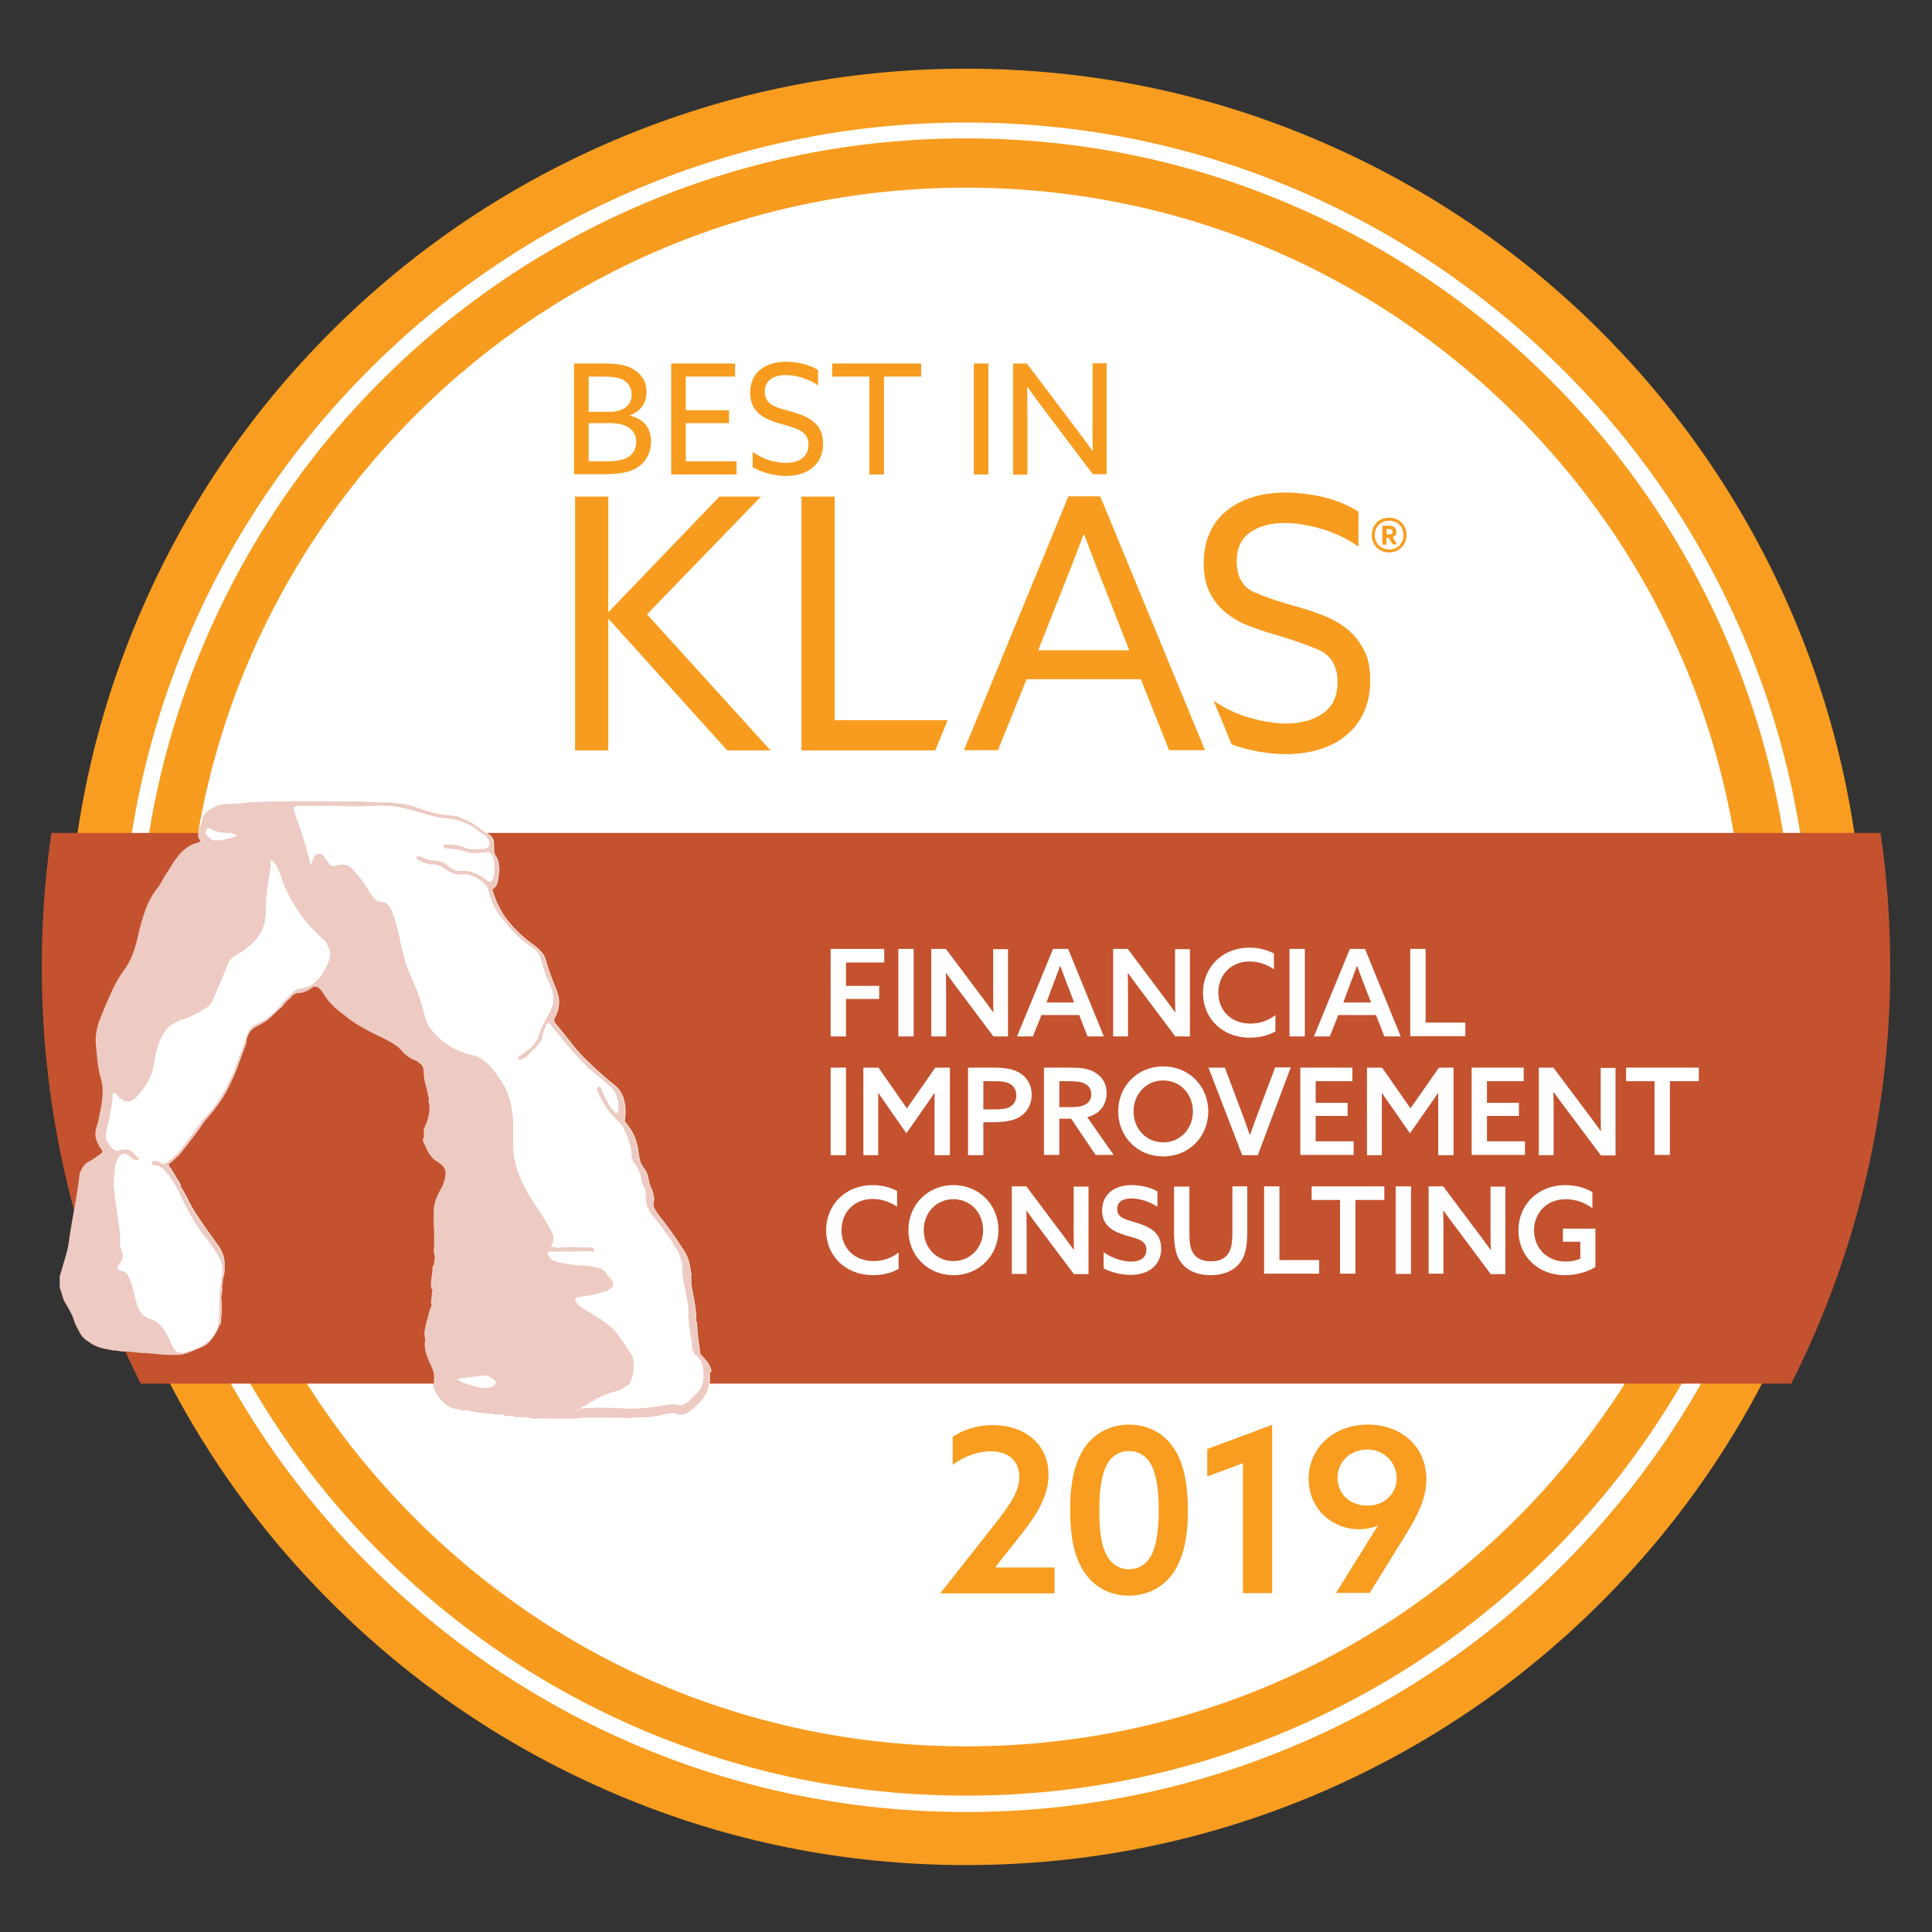 <?xml version="1.0" encoding="utf-8"?>
<!-- Generator: Adobe Illustrator 22.1.0, SVG Export Plug-In . SVG Version: 6.00 Build 0)  -->
<svg version="1.1" id="Layer_1" xmlns="http://www.w3.org/2000/svg" xmlns:xlink="http://www.w3.org/1999/xlink" x="0px" y="0px"
	 viewBox="0 0 768 768" style="enable-background:new 0 0 768 768;" xml:space="preserve">
<rect x="0" y="0" width="768" height="768" fill="#333333" stroke="none"/>
<style type="text/css">
	.st0{fill:#FFFFFF;}
	.st1{fill:none;stroke:#FF9E18;stroke-width:12.187;stroke-miterlimit:10;}
	.st2{fill:#F89C1F;}
	.st3{fill:#F89D20;}
	.st4{clip-path:url(#SVGID_4_);fill:#C4522F;}
	.st5{opacity:0.3;}
	.st6{clip-path:url(#SVGID_6_);fill:#C25131;}
	.st7{clip-path:url(#SVGID_10_);fill:#C4522F;}
	.st8{clip-path:url(#SVGID_12_);fill:#C25131;}
	.st9{clip-path:url(#SVGID_16_);fill:#C4522F;}
	.st10{clip-path:url(#SVGID_18_);fill:#C25131;}
	.st11{clip-path:url(#SVGID_22_);fill:#C4522F;}
	.st12{clip-path:url(#SVGID_24_);fill:#C25131;}
	.st13{clip-path:url(#SVGID_28_);fill:#C4522F;}
	.st14{clip-path:url(#SVGID_30_);fill:#C25131;}
	.st15{clip-path:url(#SVGID_34_);fill:#C4522F;}
	.st16{clip-path:url(#SVGID_36_);fill:#C25131;}
	.st17{clip-path:url(#SVGID_40_);fill:#C4522F;}
	.st18{clip-path:url(#SVGID_42_);fill:#C25131;}
	.st19{clip-path:url(#SVGID_46_);fill:#C4522F;}
	.st20{clip-path:url(#SVGID_48_);fill:#C25131;}
	.st21{clip-path:url(#SVGID_52_);fill:#C4522F;}
	.st22{clip-path:url(#SVGID_54_);fill:#C25131;}
	.st23{clip-path:url(#SVGID_58_);fill:#C4522F;}
	.st24{clip-path:url(#SVGID_60_);fill:#C25131;}
	.st25{clip-path:url(#SVGID_64_);fill:#C4522F;}
	.st26{clip-path:url(#SVGID_66_);fill:#C25131;}
	.st27{clip-path:url(#SVGID_70_);fill:#C4522F;}
	.st28{clip-path:url(#SVGID_72_);fill:#C25131;}
	.st29{clip-path:url(#SVGID_76_);fill:#C4522F;}
	.st30{clip-path:url(#SVGID_78_);fill:#C25131;}
	.st31{clip-path:url(#SVGID_82_);fill:#C4522F;}
	.st32{clip-path:url(#SVGID_84_);fill:#C25131;}
	.st33{clip-path:url(#SVGID_88_);fill:#C4522F;}
	.st34{clip-path:url(#SVGID_90_);fill:#C25131;}
	.st35{clip-path:url(#SVGID_94_);fill:#C4522F;}
	.st36{clip-path:url(#SVGID_96_);fill:#C25131;}
	.st37{clip-path:url(#SVGID_100_);fill:#C4522F;}
	.st38{clip-path:url(#SVGID_102_);fill:#C25131;}
	.st39{clip-path:url(#SVGID_106_);fill:#C4522F;}
	.st40{clip-path:url(#SVGID_108_);fill:#C25131;}
	.st41{clip-path:url(#SVGID_112_);fill:#C4522F;}
	.st42{clip-path:url(#SVGID_114_);fill:#C25131;}
	.st43{clip-path:url(#SVGID_118_);fill:#C4522F;}
	.st44{clip-path:url(#SVGID_120_);fill:#C25131;}
	.st45{clip-path:url(#SVGID_124_);fill:#C4522F;}
	.st46{clip-path:url(#SVGID_126_);fill:#C25131;}
	.st47{clip-path:url(#SVGID_130_);fill:#C4522F;}
	.st48{clip-path:url(#SVGID_132_);fill:#C25131;}
	.st49{clip-path:url(#SVGID_136_);fill:#C4522F;}
	.st50{clip-path:url(#SVGID_138_);fill:#C25131;}
	.st51{clip-path:url(#SVGID_142_);fill:#C4522F;}
	.st52{clip-path:url(#SVGID_144_);fill:#C25131;}
	.st53{clip-path:url(#SVGID_148_);fill:#C4522F;}
	.st54{clip-path:url(#SVGID_150_);fill:#C25131;}
	.st55{clip-path:url(#SVGID_154_);fill:#C4522F;}
	.st56{clip-path:url(#SVGID_156_);fill:#C25131;}
	.st57{clip-path:url(#SVGID_160_);fill:#C4522F;}
	.st58{clip-path:url(#SVGID_162_);fill:#C25131;}
	.st59{clip-path:url(#SVGID_166_);fill:#C4522F;}
	.st60{clip-path:url(#SVGID_168_);fill:#C25131;}
	.st61{clip-path:url(#SVGID_172_);fill:#C4522F;}
	.st62{clip-path:url(#SVGID_174_);fill:#C25131;}
	.st63{clip-path:url(#SVGID_178_);fill:#C4522F;}
	.st64{clip-path:url(#SVGID_180_);fill:#C25131;}
	.st65{clip-path:url(#SVGID_184_);fill:#C4522F;}
	.st66{clip-path:url(#SVGID_186_);fill:#C25131;}
	.st67{clip-path:url(#SVGID_190_);fill:#C4522F;}
	.st68{clip-path:url(#SVGID_192_);fill:#C25131;}
	.st69{clip-path:url(#SVGID_196_);fill:#C4522F;}
	.st70{clip-path:url(#SVGID_198_);fill:#C25131;}
	.st71{clip-path:url(#SVGID_202_);fill:#C4522F;}
	.st72{clip-path:url(#SVGID_204_);fill:#C25131;}
	.st73{clip-path:url(#SVGID_208_);fill:#C4522F;}
	.st74{clip-path:url(#SVGID_210_);fill:#C25131;}
	.st75{clip-path:url(#SVGID_214_);fill:#C4522F;}
	.st76{clip-path:url(#SVGID_216_);fill:#C25131;}
	.st77{clip-path:url(#SVGID_220_);fill:#C4522F;}
	.st78{clip-path:url(#SVGID_222_);fill:#C25131;}
	.st79{clip-path:url(#SVGID_226_);fill:#C4522F;}
	.st80{clip-path:url(#SVGID_228_);fill:#C25131;}
	.st81{clip-path:url(#SVGID_232_);fill:#C4522F;}
	.st82{clip-path:url(#SVGID_234_);fill:#C25131;}
	.st83{clip-path:url(#SVGID_238_);fill:#C4522F;}
	.st84{clip-path:url(#SVGID_240_);fill:#C25131;}
	.st85{clip-path:url(#SVGID_244_);fill:#C4522F;}
	.st86{clip-path:url(#SVGID_246_);fill:#C25131;}
	.st87{clip-path:url(#SVGID_250_);fill:#C4522F;}
	.st88{clip-path:url(#SVGID_252_);fill:#C25131;}
	.st89{clip-path:url(#SVGID_256_);fill:#C4522F;}
	.st90{clip-path:url(#SVGID_258_);fill:#C25131;}
	.st91{clip-path:url(#SVGID_262_);fill:#C4522F;}
	.st92{clip-path:url(#SVGID_264_);fill:#C25131;}
	.st93{clip-path:url(#SVGID_268_);fill:#C4522F;}
	.st94{clip-path:url(#SVGID_270_);fill:#C25131;}
	.st95{clip-path:url(#SVGID_274_);fill:#C4522F;}
	.st96{clip-path:url(#SVGID_276_);fill:#C25131;}
	.st97{clip-path:url(#SVGID_280_);fill:#C4522F;}
	.st98{clip-path:url(#SVGID_282_);fill:#C25131;}
	.st99{clip-path:url(#SVGID_286_);fill:#C4522F;}
	.st100{clip-path:url(#SVGID_288_);fill:#C25131;}
	.st101{clip-path:url(#SVGID_292_);fill:#C4522F;}
	.st102{clip-path:url(#SVGID_294_);fill:#C25131;}
	.st103{fill:#0076CE;}
	.st104{fill:#004876;}
	.st105{opacity:0.3;fill:#0076CE;}
</style>
<path class="st0" d="M384,731.4c-46.8,0-92.3-9.2-135.1-27.3c-41.3-17.5-78.4-42.5-110.3-74.4c-31.9-31.9-56.9-69-74.4-110.3
	C46.1,476.7,37,431.2,37,384.4c0-46.8,9.2-92.3,27.3-135.1c17.5-41.3,42.5-78.4,74.4-110.3c31.9-31.9,69-56.9,110.3-74.4
	c42.8-18.1,88.2-27.3,135.1-27.3c46.8,0,92.3,9.2,135.1,27.3c41.3,17.5,78.4,42.5,110.3,74.4c31.9,31.9,56.9,69,74.4,110.3
	c18.1,42.8,27.3,88.2,27.3,135.1c0,46.8-9.2,92.3-27.3,135.1c-17.5,41.3-42.5,78.4-74.4,110.3c-31.9,31.9-69,56.9-110.3,74.4
	C476.3,722.2,430.8,731.4,384,731.4"/>
<circle class="st1" cx="384" cy="384.4" r="320.5"/>
<path class="st2" d="M241.8,197.4V243l0.2,0.2l44-45.8h16.5l-45.3,46.8l49.1,54.1h-17.2L242,246.1l-0.2,0.2v52h-13.2V197.4H241.8z
	 M331.8,286.2v-88.8h-13.2v100.9h53.2l4.9-12H331.8z M437.4,197.4L479,298.2h-14.3L453.5,270h-45.4l-11.4,28.2h-13.5l41.5-100.9
	H437.4z M412.7,258.5h36.2l-8.2-20.9c-1.6-4-3.2-8.1-4.9-12.4c-1.6-4.2-3.2-8.4-4.8-12.6h-0.3c-1.6,4.2-3.2,8.3-4.8,12.6
	c-1.7,4.2-3.4,8.5-5.1,12.8L412.7,258.5z M499,235.6c-4.9-2-7.4-6.2-7.4-12.5c0-5.1,1.8-9,5.4-11.5c3.6-2.5,8.2-3.7,13.8-3.7
	c4.3,0,9.1,0.8,14.4,2.3c5.3,1.5,10.3,3.9,14.8,7.1v-13.9c-4-2.6-8.7-4.5-13.9-5.8c-5.3-1.2-10.3-1.8-15-1.8
	c-4.9,0-9.4,0.6-13.4,1.9c-4,1.3-7.4,3.1-10.3,5.5c-2.9,2.4-5.1,5.3-6.6,8.8c-1.6,3.5-2.3,7.5-2.3,12c0,4.6,0.8,8.4,2.4,11.6
	c1.6,3.1,3.7,5.8,6.3,7.9c2.6,2.1,5.6,3.9,9,5.2c3.4,1.3,6.8,2.5,10.4,3.5c6.6,1.9,12.4,3.9,17.5,6.1c5,2.1,7.6,6.5,7.6,12.9
	c0,5.5-1.9,9.6-5.7,12.3c-3.8,2.7-8.7,4.1-14.7,4.1c-4.2,0-8.9-0.7-14.2-2.2c-5.2-1.4-10.1-3.7-14.7-6.9l7.2,17.4
	c3.5,1.3,7.1,2.2,10.8,2.9c3.7,0.6,7.2,1,10.6,1c5.1,0,9.7-0.7,13.8-2c4.2-1.3,7.7-3.2,10.7-5.8c3-2.5,5.2-5.6,6.8-9.2
	c1.6-3.6,2.4-7.7,2.4-12.4c0-4.8-0.8-8.8-2.5-12c-1.7-3.2-3.8-6-6.5-8.2c-2.7-2.2-5.8-4-9.3-5.4c-3.5-1.4-7.1-2.6-10.7-3.6
	C509.4,239.5,503.9,237.7,499,235.6"/>
<g>
	<path class="st2" d="M552.2,205.8c4,0,6.9,2.9,6.9,6.9s-3,6.9-6.9,6.9c-4,0-6.9-2.9-6.9-6.9S548.2,205.8,552.2,205.8z M552.2,218.4
		c3.4,0,5.7-2.4,5.7-5.7c0-3.3-2.3-5.7-5.7-5.7c-3.4,0-5.7,2.4-5.7,5.7C546.5,215.9,548.8,218.4,552.2,218.4z M552.1,213.8h-1v2.7
		h-1.6V209h2.8c1.6,0,2.8,0.9,2.8,2.4c0,1.1-0.6,1.8-1.5,2.1l1.8,2.9h-1.8L552.1,213.8z M552.2,212.5c0.8,0,1.4-0.3,1.4-1.1
		c0-0.7-0.5-1.1-1.4-1.1h-1v2.1H552.2z"/>
</g>
<g>
	<path class="st2" d="M228.1,144.5H240c5.4,0,8.8,0.5,11.8,2.3c3.4,2,5.2,5.1,5.2,9c0,5.1-3,8-6.7,9.3v0.1c5.2,1.2,8.5,4.6,8.5,10.3
		c0,4.2-1.8,7.9-5.1,10.1c-3.1,2.2-7.4,2.9-13.8,2.9h-11.7V144.5z M242.6,163.7c4.4,0,8.5-2.1,8.5-6.9c0-2.7-1.3-4.5-3.1-5.6
		c-2.1-1.2-4.4-1.5-8.8-1.5h-5.2v14H242.6z M240.2,183.4c5,0,7.8-0.5,9.8-1.9c1.4-1,2.9-2.8,2.9-5.8c0-4.9-3.8-7.5-10.4-7.5h-8.5
		v15.2H240.2z"/>
	<polygon class="st2" points="266.8,144.5 292.2,144.5 292.2,149.7 272.6,149.7 272.6,163.1 289.8,163.1 289.8,168.2 272.6,168.2 
		272.6,183.4 292.8,183.4 292.8,188.6 266.8,188.6 	"/>
	<path class="st2" d="M299.1,179.5c4.1,3.2,9.4,4.5,13.3,4.5c5.2,0,9-2.4,9-7.2c0-5.7-5.2-6.6-11-8.3c-6.2-1.8-12.2-4.3-12.2-12.4
		c0-7.8,5.7-12.3,14.3-12.3c4.1,0,9.1,1,12.7,3.3v6.1c-4-2.8-9-4.1-12.8-4.1c-4.9,0-8.4,2.1-8.4,6.6c0,5.5,5.1,6.4,10.5,7.9
		c6.4,1.8,12.7,4.4,12.7,12.8c0,8-5.9,12.8-14.7,12.8c-4.3,0-9.4-1.2-13.3-3.5V179.5z"/>
	<polygon class="st2" points="345.6,149.7 330.8,149.7 330.8,144.5 366.2,144.5 366.2,149.7 351.4,149.7 351.4,188.6 345.6,188.6 	
		"/>
	<rect x="387.1" y="144.5" class="st2" width="5.8" height="44.1"/>
	<path class="st2" d="M402.7,188.6v-44.1h5.5l18.5,24.5c2.6,3.4,5.1,6.8,7.6,10.3l0.1-0.1c-0.1-3.8-0.1-8.3-0.1-12.6v-22.2h5.6v44.1
		h-5.5L416,164.1c-2.6-3.4-5.1-6.8-7.6-10.3l-0.1,0.1c0.1,3.8,0.1,8.3,0.1,12.6v22.2H402.7z"/>
</g>
<g>
	<defs>
		<path id="SVGID_199_" d="M63.5,384.4c0,177,143.5,320.5,320.5,320.5c177,0,320.5-143.5,320.5-320.5c0-177-143.5-320.5-320.5-320.5
			C207,63.9,63.5,207.4,63.5,384.4"/>
	</defs>
	<clipPath id="SVGID_2_">
		<use xlink:href="#SVGID_199_"  style="overflow:visible;"/>
	</clipPath>
</g>
<path class="st2" d="M384,713.8c-44.4,0-87.5-8.7-128.1-25.9c-39.2-16.6-74.4-40.3-104.6-70.6c-30.2-30.2-53.9-65.5-70.5-104.7
	C63.7,472,55,428.8,55,384.4s8.7-87.6,25.9-128.2c16.6-39.2,40.3-74.5,70.5-104.7s65.4-54,104.6-70.6C296.5,63.7,339.6,55,384,55
	c44.4,0,87.5,8.7,128.1,25.9c39.2,16.6,74.4,40.3,104.6,70.6c30.2,30.2,53.9,65.5,70.5,104.7c17.2,40.6,25.9,83.8,25.9,128.2
	s-8.7,87.6-25.9,128.2c-16.6,39.2-40.3,74.5-70.5,104.7c-30.2,30.2-65.4,54-104.6,70.6C471.5,705.1,428.4,713.8,384,713.8 M384,74.6
	c-82.8,0-160.6,32.2-219.1,90.7S74.2,301.6,74.2,384.4c0,82.8,32.2,160.6,90.7,219.1c58.5,58.5,136.3,90.7,219.1,90.7
	S544.5,662,603,603.5c58.5-58.5,90.7-136.3,90.7-219.1c0-82.8-32.2-160.6-90.7-219.1S466.7,74.6,384,74.6"/>
<path class="st3" d="M384,741.4c-48.2,0-95-9.4-139-28.1c-42.5-18-80.7-43.7-113.5-76.5C98.7,604.1,73,565.9,55,523.4
	c-18.6-44-28.1-90.8-28.1-139c0-48.2,9.4-95,28.1-139c18-42.5,43.7-80.7,76.5-113.5c32.8-32.8,71-58.5,113.5-76.5
	c44-18.6,90.8-28.1,139-28.1s95,9.4,139,28.1c42.5,18,80.7,43.7,113.5,76.5c32.8,32.8,58.5,71,76.5,113.5
	c18.6,44,28.1,90.8,28.1,139c0,48.2-9.4,94.9-28.1,139c-18,42.5-43.7,80.7-76.5,113.5c-32.8,32.8-71,58.5-113.5,76.5
	C478.9,732,432.2,741.4,384,741.4 M384,48.7c-45.3,0-89.3,8.9-130.7,26.4c-40,16.9-75.9,41.1-106.7,72c-30.8,30.8-55,66.7-72,106.7
	c-17.5,41.4-26.4,85.3-26.4,130.7c0,45.3,8.9,89.3,26.4,130.7c16.9,40,41.1,75.9,72,106.7c30.8,30.8,66.7,55,106.7,72
	c41.4,17.5,85.3,26.4,130.7,26.4c45.3,0,89.3-8.9,130.7-26.4c40-16.9,75.9-41.1,106.7-72c30.8-30.8,55-66.7,72-106.7
	c17.5-41.4,26.4-85.3,26.4-130.7c0-45.3-8.9-89.3-26.4-130.7c-16.9-40-41.1-75.9-72-106.7c-30.8-30.8-66.7-55-106.7-72
	C473.3,57.5,429.3,48.7,384,48.7"/>
<g>
	<defs>
		<path id="SVGID_201_" d="M751.4,384.4c0,202.9-164.5,367.4-367.4,367.4c-202.9,0-367.4-164.5-367.4-367.4S181.1,17,384,17
			C586.9,17,751.4,181.5,751.4,384.4"/>
	</defs>
	<clipPath id="SVGID_4_">
		<use xlink:href="#SVGID_201_"  style="overflow:visible;"/>
	</clipPath>
	<rect x="5" y="331.1" class="st4" width="763" height="218.9"/>
</g>
<g>
	<path class="st0" d="M282.8,545.1c0.1-0.2,0-0.5-0.1-0.6c-0.3-1.2-0.8-2.1-1.4-3c-0.6-0.8-1.3-1.6-2.1-2.5
		c-0.3-0.2-0.6-0.4-0.7-0.7c-0.2-0.3-0.2-0.7-0.2-1c-0.2-1.5-0.4-2.9-0.6-4.3c-0.2-1.4-0.4-2.8-0.4-4.3c-0.2-0.2-0.2-0.4-0.1-0.6
		c0.1-0.2,0-0.5-0.1-0.9v-0.7v-0.7c-0.3-0.5-0.5-1-0.4-1.5c0.1-0.5,0.1-1,0.1-1.5c-0.2-1.3-0.3-2.6-0.5-4c-0.2-1.3-0.4-2.6-0.7-4
		c-0.2-1-0.4-2-0.6-3.1c-0.2-1.1-0.3-2.1-0.1-3.1c-0.2-0.5-0.2-1-0.1-1.5c0.1-0.5,0-1-0.1-1.5c-0.2-1.5-0.5-3-0.9-4.4
		c-0.4-1.5-1.1-3-2.1-4.4c-1.3-2.1-2.7-4.2-4.2-6.3c-1.5-2.1-3-4.2-4.7-6.3c-1-1.2-1.8-2.3-2.5-3.6c-0.7-1.2-0.7-2.6-0.2-4.1
		c0-0.2,0-0.3-0.1-0.5c-0.1-0.2-0.1-0.3-0.1-0.5c-0.2-1.1-0.5-2.2-1-3.2c-0.5-1-0.8-2.1-1-3.2c-0.2-1-0.4-1.9-0.7-2.7
		c-0.3-0.8-0.8-1.6-1.5-2.5c-0.5-0.7-0.9-1.4-1.1-2.1c-0.2-0.7-0.5-1.6-0.6-2.6c-0.2-2.3-0.7-4.6-1.5-6.8c-0.8-2.2-2.1-4.2-3.7-6.1
		c-0.2-0.2-0.3-0.4-0.4-0.6c-0.1-0.2,0-0.5,0.1-0.9c0.3-2.8,0.2-5.4-0.5-7.9c-0.7-2.5-2.2-4.6-4.7-6.4c-1.6-1.3-3.3-2.7-4.8-4.1
		c-1.6-1.4-3.1-2.8-4.6-4.3c-2.5-2.3-4.7-4.8-6.8-7.5c-2.1-2.7-4.2-5.3-6.3-7.8c-0.3-0.3-0.5-0.7-0.5-1c0-0.3,0.1-0.7,0.2-1.2
		c1-1.6,1.6-3.4,1.7-5.3c0.2-1.9-0.2-3.8-1-5.8c-0.8-2-1.6-4-2.3-5.9c-0.7-2-1.4-4-1.9-5.9c-0.3-1.2-0.8-2.1-1.5-3
		c-0.7-0.8-1.5-1.6-2.5-2.5c-3.8-2.6-7.2-5.6-10.1-9c-3-3.4-5.2-7.4-6.7-12c-0.2-0.5-0.3-0.9-0.4-1.2c-0.1-0.3,0.1-0.7,0.6-1
		c0.5-0.3,0.8-0.7,1-1.1c0.2-0.4,0.3-0.9,0.5-1.4c0.2-1.2,0.3-2.3,0.5-3.5c0.2-1.1,0.1-2.3-0.2-3.5c0-0.7-0.1-1.3-0.4-1.9
		c-0.2-0.6-0.5-1.1-0.9-1.6c-0.2-0.5-0.3-0.9-0.4-1.2c-0.1-0.3-0.1-0.7-0.1-1.2c0-1,0-2-0.1-3c-0.1-1-0.6-1.9-1.6-2.7
		c-0.8-0.5-1.6-1-2.2-1.5c-0.7-0.5-1.3-1-2-1.5c-1.3-1-2.7-1.9-4.2-2.6c-1.5-0.7-3-1.4-4.4-1.9c-1.2-0.2-2.2-0.3-3.2-0.4
		c-1-0.1-2.1-0.2-3.2-0.4c-2-0.3-4-0.8-6.1-1.5c-2.1-0.7-4.1-1.3-6.1-2c-0.7-0.2-1.3-0.3-2-0.4c-0.7-0.1-1.2-0.2-1.5-0.4h-0.4h-0.4
		h-1c-0.3,0-0.7-0.1-1-0.2c-0.7-0.2-1.3-0.2-2-0.2h-2h-0.9h-0.6h-0.6h-0.6c-0.7-0.2-1.3-0.2-1.9-0.2h-1.6c-2.5-0.2-4.9-0.2-7.2-0.2
		H133c-2.6,0-5.2,0-7.8-0.1c-2.6-0.1-5.2-0.1-7.8-0.1c-2.1,0.2-4.4,0.2-6.8,0.2c-2.4,0-4.7,0.1-7,0.2c-2.3,0-4.5,0.1-6.7,0.4
		c-2.1,0.2-4.4,0.4-6.7,0.4c-1.3,0-2.5,0.2-3.6,0.6c-1.1,0.4-2.1,0.9-3.1,1.6c-0.8,0.5-1.5,1.1-2,1.7c-0.5,0.7-0.8,1.5-1,2.5
		c-0.2,0.5-0.3,1-0.5,1.5c-0.2,0.5-0.3,1-0.5,1.5c-0.3,0.7-0.6,1.4-0.7,2.3c-0.2,0.9,0,1.8,0.5,2.6c0.3,0.3,0.4,0.6,0.2,0.7
		c-0.2,0.2-0.4,0.3-0.7,0.5c-1.6,0.3-3.1,0.9-4.4,1.9c-1.3,0.9-2.5,2-3.5,3.3c-0.8,1-1.6,2-2.2,3c-0.7,1-1.3,2.1-2,3.2
		c-0.8,1.2-1.6,2.4-2.3,3.8c-0.7,1.4-1.6,2.7-2.6,3.8c-1.6,2.3-3,4.9-4,7.7c-1,2.8-1.8,5.6-2.5,8.4c-0.5,2.6-1.2,5.2-2,7.7
		c-0.8,2.5-2,4.9-3.5,7.2c-2,2.6-3.7,5.5-5.1,8.5c-1.4,3.1-2.8,6.2-4.1,9.5c-0.8,1.8-1.5,3.7-2,5.8c-0.5,2.1-0.7,4.2-0.5,6.3
		c0.2,2.1,0.4,4.2,0.6,6.3c0.2,2.1,0.6,4.2,1.1,6.3c0.7,2,1,4,1,5.9c0,2-0.2,3.9-0.5,5.7c-0.3,1.6-0.6,3.2-0.9,4.6
		c-0.2,1.4-0.6,2.8-1.1,4.3c-0.5,1.6-0.5,3.2-0.1,4.6c0.4,1.4,1.1,2.8,2.1,4.1c0.3,0.5,0.5,0.8,0.4,1c-0.1,0.2-0.3,0.4-0.6,0.7
		c-0.7,0.5-1.4,1-2.1,1.5c-0.7,0.5-1.5,1-2.3,1.5c-1.2,0.5-2,1.2-2.6,2.1c-0.6,0.9-1,1.8-1.4,2.6c-0.5,4.4-1.2,8.9-2,13.3
		c-0.8,4.4-1.6,8.9-2.2,13.3c-0.3,2.5-0.9,4.9-1.6,7.2c-0.7,2.3-1.4,4.7-2.1,7.2v4.7c0,0.2,0,0.2,0.1,0.2c0.1,0,0.1,0.1,0.1,0.2
		c0.3,1.2,0.7,2.3,1,3.3c0.3,1.1,0.8,2.1,1.5,3.1c0.7,1.2,1.3,2.3,1.9,3.5c0.6,1.2,1,2.4,1.4,3.7c0.7,1.5,1.4,2.8,2.1,4.1
		c0.7,1.2,1.8,2.3,3.1,3.1c1.3,1,2.6,1.7,4,2.2c1.3,0.5,2.7,0.8,4.2,1c0.2,0.2,0.4,0.2,0.7,0.2c0.3,0,0.6,0.1,0.7,0.2h0.7h0.7
		c0.3,0.2,0.7,0.2,1.1,0.2c0.4,0,0.8,0.1,1.1,0.2c1.5,0,2.9,0.1,4.3,0.2c1.4,0.2,2.8,0.3,4.3,0.5c0.3-0.2,0.6-0.2,0.7-0.1
		c0.2,0.1,0.4,0.1,0.7,0.1c2,0.2,3.9,0.3,5.8,0.5c1.9,0.2,3.9,0.2,6.1,0.2c1.8,0,3.4-0.3,4.8-0.9c1.4-0.6,2.9-1.2,4.6-1.9
		c0.5-0.2,1-0.4,1.6-0.7c0.6-0.3,1.1-0.7,1.6-1.2c1-1,1.9-2.1,2.6-3.2c0.7-1.2,1.4-2.4,1.9-3.7c0.3-0.3,0.5-0.7,0.6-1.1
		c0.1-0.4,0.1-0.8,0.1-1.1v-1c0-0.3,0.1-0.7,0.2-1.2v-2.1v-2.1c0-0.7,0-1.3-0.1-2c-0.1-0.7,0-1.3,0.1-2c0.2-0.5,0.2-0.9,0.2-1.4
		v-1.4v-0.6c0-0.2,0.1-0.5,0.2-0.9c0-1,0.1-1.9,0.4-2.7c0.2-0.8,0.4-1.6,0.4-2.5v-1.5v-1.2c0-1.2-0.2-2.2-0.5-3.1
		c-0.3-0.9-0.7-1.9-1.2-2.8c-0.5-0.7-1-1.4-1.5-2.1c-0.5-0.7-1-1.4-1.5-2.1c-2-2.8-3.9-5.5-5.7-8.2c-1.8-2.6-3.5-5.5-4.9-8.6
		c-0.3-0.5-0.7-1.1-1-1.7c-0.3-0.7-0.7-1.2-1-1.7c0-0.3-0.1-0.7-0.2-1c-0.2-0.3-0.3-0.7-0.5-1c-0.7-1-1.3-2-1.9-3.1
		c-0.6-1.1-1.2-2-1.9-2.8c-0.3-0.5-0.5-0.9-0.4-1.1c0.1-0.2,0.3-0.5,0.6-0.6c0.2-0.2,0.4-0.4,0.7-0.6c0.3-0.2,0.7-0.5,1-0.9
		c1.2-1,2.3-2.1,3.3-3.5c1.1-1.3,2.1-2.6,3.1-4c1-1.2,1.9-2.4,2.8-3.7c0.9-1.3,1.9-2.6,2.8-4c2.1-2.3,4.1-4.8,5.9-7.4
		c1.8-2.6,3.4-5.4,4.7-8.4c1.2-2.5,2.2-5,3.1-7.5c0.9-2.6,1.9-5.1,2.8-7.5v-0.5v-0.5c0.2-1,0.5-1.9,1-2.8c0.5-0.9,1.1-1.7,2-2.3
		c0.5-0.3,1-0.6,1.5-0.9c0.5-0.2,1.1-0.5,1.7-0.9c1.3-0.7,2.5-1.5,3.6-2.6c1.1-1.1,2.2-2.1,3.3-3.1c0.2-0.2,0.3-0.3,0.5-0.4
		c0.2-0.1,0.3-0.2,0.5-0.4c0.5-0.7,1-1.3,1.6-2c0.6-0.7,1.2-1.2,1.9-1.7c0.3-0.5,0.7-0.9,1.1-1.2c0.4-0.3,0.9-0.6,1.6-0.7
		c1.1,0,2.2-0.2,3.1-0.6c0.9-0.4,1.9-0.9,2.8-1.6c0.3-0.3,0.7-0.5,1.1-0.4c0.4,0.1,0.9,0.2,1.4,0.4c0.3,0.3,0.7,0.7,1,1
		c0.3,0.3,0.6,0.7,0.7,1c1,1.6,2.1,3.2,3.5,4.6c1.3,1.4,2.8,2.7,4.4,3.8c2.3,2,4.8,3.7,7.4,5.2c2.6,1.5,5.3,2.9,8.2,4.2
		c1.6,0.8,3.2,1.7,4.7,2.6c1.5,0.9,2.8,2.1,4,3.6c0.5,0.5,1.1,0.9,1.7,1.4c0.7,0.4,1.2,0.8,1.7,1.1c0.7,0.2,1.2,0.4,1.6,0.6
		c0.4,0.2,0.8,0.5,1.1,0.9c0.7,0.3,1.1,0.8,1.4,1.4c0.2,0.6,0.4,1.2,0.4,1.9c0,1.6,0.2,3.3,0.7,5.1c0.5,1.7,0.9,3.4,1.2,5.1
		c0.2,0.2,0.2,0.3,0.2,0.5v0.2c-0.2,0.3-0.2,0.7-0.1,1c0.1,0.3,0.1,0.6,0.1,0.7c0.2,0.5,0.2,0.9,0.2,1.1v0.9c0,1.2-0.1,2.3-0.4,3.3
		c-0.2,1.1-0.6,2.2-1.1,3.3c-0.2,0.5-0.4,0.9-0.6,1.4c-0.2,0.4-0.3,0.9-0.1,1.6v0.9v1.1c-0.3,0.3-0.5,0.7-0.4,1.1
		c0.1,0.4,0.2,0.8,0.4,1.1c0.3,0.8,0.7,1.6,1,2.2c0.3,0.7,0.7,1.3,1,2c0.5,0.7,1,1.3,1.5,1.9c0.5,0.6,1.1,1,2,1.4
		c0.3,0.3,0.7,0.7,1.2,1c0.5,0.3,0.9,0.7,1.2,1.2c0.2,0.3,0.3,0.7,0.5,1c0.2,0.3,0.2,0.7,0.2,1.2c0,1.2-0.2,2.2-0.5,3.2
		c-0.3,1-0.7,2-1.2,3c-0.8,1.3-1.5,2.8-2.1,4.3c-0.6,1.6-0.9,3.3-0.9,5.1v0.5v2v2v0.5v0.5c0.2,1.8,0.2,3.6,0.2,5.3s-0.1,3.5-0.2,5.3
		c0.3,0.8,0.5,1.6,0.4,2.5c-0.1,0.8-0.2,1.6-0.4,2.5c-0.2,0.2-0.3,0.3-0.4,0.5c-0.1,0.2-0.1,0.3-0.1,0.5c0,1.3-0.1,2.6-0.4,4
		c-0.2,1.3-0.3,2.6-0.1,4c0,0.2,0,0.3,0.1,0.4c0.1,0.1,0.2,0.2,0.4,0.4v0.5c-0.2,0.2-0.2,0.3-0.2,0.5c0,0.8-0.1,1.6-0.2,2.5
		c-0.2,0.8-0.2,1.6,0,2.5v0.5c-0.5,1-0.9,2-1.1,3.1c-0.2,1.1-0.5,2.2-0.9,3.3c-0.2,0.8-0.4,1.7-0.6,2.7c-0.2,1-0.3,2-0.1,3
		c0.2,0.5,0.2,0.9,0.2,1.4c0,0.4-0.1,0.8-0.2,1.1c0,1.8,0.3,3.5,0.9,5.2c0.6,1.6,1.3,3.3,2.1,4.9c0.2,0.5,0.3,1,0.5,1.5
		c0.2,0.5,0.2,1.1,0.2,1.7v1.2v1.2c0,1.3,0.3,2.5,0.9,3.5c0.6,1,1.2,2,1.9,3c1,1.2,2.1,2.1,3.2,2.8c1.2,0.7,2.5,1.1,4,1.1
		c0.2,0,0.2,0.1,0.2,0.2c0.3,0.2,0.7,0.3,1.1,0.4c0.4,0.1,0.9,0,1.6-0.1c0.3-0.2,0.6-0.2,0.9-0.1c0.2,0.1,0.5,0.2,0.9,0.4h0.2
		c0.3,0.2,0.6,0.2,0.9,0.2c0.2,0,0.5,0.1,0.6,0.2c0.2,0,0.4,0,0.7,0.1c0.3,0.1,0.6,0.1,0.7,0.1c0.3,0,0.7,0,1,0.1
		c0.3,0.1,0.7,0.1,1,0.1c0.3,0,0.7,0,1,0.1c0.3,0.1,0.7,0.1,1,0.1h1c0.3,0,0.7,0.1,1,0.2c0.3,0,0.6,0,0.9,0.1
		c0.2,0.1,0.5,0.1,0.9,0.1h1.5c0.5,0,1,0.2,1.5,0.5c0.3,0,0.7,0,1.2,0.1c0.5,0.1,1,0,1.5-0.1h0.5c0.2,0.2,0.4,0.3,0.6,0.4
		c0.2,0.1,0.5,0.1,0.9,0.1h2.1c0.7,0,1.5,0.1,2.3,0.2c0.8,0.2,1.7,0.3,2.6,0.4c0.9,0.1,1.9,0.1,2.8,0.1c0.5-0.2,1-0.2,1.5-0.2
		c0.5,0,1,0.1,1.5,0.2h1.1h1.1c0.3-0.2,0.7-0.2,1-0.1c0.3,0.1,0.6,0.1,0.7,0.1h0.6h0.6c0.3-0.2,0.6-0.2,0.9-0.1
		c0.2,0.1,0.5,0.1,0.9,0.1c1.2,0,2.3,0,3.5-0.1c1.2-0.1,2.4-0.2,3.7-0.4h0.6h0.6h0.7h0.7h0.6h0.6h0.6h0.9h0.7h1h0.9h0.9h1h1
		c0.3,0,0.7,0,1.2,0.1c0.5,0.1,0.9,0,1.2-0.1h1.4c0.6,0,1.1,0.1,1.6,0.2c0.5,0,1,0,1.5,0.1c0.5,0.1,0.9,0,1.2-0.4
		c2.3,0.2,4.5,0.1,6.7-0.1c2.1-0.2,4.3-0.6,6.4-1.1c0.7-0.2,1.4-0.3,2.1-0.4c0.7-0.1,1.4,0,2.1,0.1c1.8,0.7,3.3,0.6,4.4-0.1
		c1.1-0.7,2.3-1.6,3.5-2.6c0.2-0.2,0.4-0.4,0.6-0.7c0.2-0.3,0.5-0.6,0.9-0.7c0.8-1,1.6-2,2.3-3.1c0.7-1.1,1.2-2.3,1.4-3.8
		c0.2-0.3,0.2-0.6,0.1-0.9c-0.1-0.2,0-0.5,0.1-0.6v-1.7v-2C282.8,545.5,282.7,545.3,282.8,545.1"/>
	<g class="st5">
		<g>
			<defs>
				<rect id="SVGID_203_" x="24" y="318.5" width="258.8" height="245.4"/>
			</defs>
			<clipPath id="SVGID_6_">
				<use xlink:href="#SVGID_203_"  style="overflow:visible;"/>
			</clipPath>
			<path class="st6" d="M282.6,545c0.1-0.2,0-0.5-0.1-0.6c-0.3-1.1-0.8-2.1-1.4-3c-0.6-0.8-1.3-1.6-2.1-2.5
				c-0.3-0.2-0.6-0.4-0.7-0.7c-0.2-0.3-0.2-0.7-0.2-1c-0.2-1.5-0.4-2.9-0.6-4.3c-0.2-1.4-0.4-2.8-0.4-4.3c-0.2-0.2-0.2-0.4-0.1-0.6
				c0.1-0.2,0-0.5-0.1-0.9v-0.7v-0.7c-0.3-0.5-0.5-1-0.4-1.5c0.1-0.5,0.1-1,0.1-1.5c-0.2-1.3-0.3-2.6-0.5-4
				c-0.2-1.3-0.4-2.6-0.7-3.9c-0.2-1-0.4-2-0.6-3.1c-0.2-1.1-0.3-2.1-0.1-3.1c-0.2-0.5-0.2-1-0.1-1.5c0.1-0.5,0-1-0.1-1.5
				c-0.2-1.5-0.5-3-0.9-4.4c-0.4-1.5-1.1-3-2.1-4.4c-1.3-2.1-2.7-4.2-4.2-6.3c-1.5-2.1-3-4.2-4.7-6.3c-1-1.2-1.8-2.3-2.5-3.6
				c-0.7-1.2-0.7-2.6-0.2-4.1c0-0.2,0-0.3-0.1-0.5c-0.1-0.2-0.1-0.3-0.1-0.5c-0.2-1.1-0.5-2.2-1-3.2c-0.5-1-0.8-2.1-1-3.2
				c-0.2-1-0.4-1.9-0.7-2.7c-0.3-0.8-0.8-1.6-1.5-2.5c-0.5-0.7-0.9-1.4-1.1-2.1c-0.2-0.7-0.5-1.6-0.6-2.6c-0.2-2.3-0.7-4.6-1.5-6.8
				c-0.8-2.2-2.1-4.2-3.7-6c-0.2-0.2-0.3-0.4-0.4-0.6c-0.1-0.2,0-0.5,0.1-0.9c0.3-2.8,0.2-5.4-0.5-7.9c-0.7-2.5-2.2-4.6-4.7-6.4
				c-1.6-1.3-3.3-2.7-4.8-4.1c-1.6-1.4-3.1-2.8-4.6-4.3c-2.5-2.3-4.7-4.8-6.8-7.5c-2.1-2.7-4.2-5.3-6.3-7.8c-0.3-0.3-0.5-0.7-0.5-1
				c0-0.3,0.1-0.7,0.2-1.2c1-1.6,1.6-3.4,1.7-5.3c0.2-1.9-0.2-3.8-1-5.8c-0.8-2-1.6-4-2.3-5.9c-0.7-2-1.4-4-1.9-5.9
				c-0.3-1.2-0.8-2.1-1.5-3c-0.7-0.8-1.5-1.6-2.5-2.5c-3.8-2.6-7.2-5.6-10.1-9c-3-3.4-5.2-7.4-6.7-12c-0.2-0.5-0.3-0.9-0.4-1.2
				c-0.1-0.3,0.1-0.7,0.6-1c0.5-0.3,0.8-0.7,1-1.1c0.2-0.4,0.3-0.9,0.5-1.4c0.2-1.2,0.3-2.3,0.5-3.5c0.2-1.1,0.1-2.3-0.2-3.5
				c0-0.7-0.1-1.3-0.4-1.9c-0.2-0.6-0.5-1.1-0.9-1.6c-0.2-0.5-0.3-0.9-0.4-1.2c-0.1-0.3-0.1-0.7-0.1-1.2c0-1,0-2-0.1-3
				c-0.1-1-0.6-1.9-1.6-2.7c-0.8-0.5-1.6-1-2.2-1.5c-0.7-0.5-1.3-1-2-1.5c-1.3-1-2.7-1.9-4.2-2.6c-1.5-0.7-3-1.4-4.4-1.9
				c-1.2-0.2-2.2-0.3-3.2-0.4c-1-0.1-2.1-0.2-3.2-0.4c-2-0.3-4-0.8-6-1.5c-2.1-0.7-4.1-1.3-6-2c-0.7-0.2-1.3-0.3-2-0.4
				c-0.7-0.1-1.2-0.2-1.5-0.4h-0.4h-0.4h-1c-0.3,0-0.7-0.1-1-0.2c-0.7-0.2-1.3-0.2-2-0.2h-2h-0.9h-0.6H151h-0.6
				c-0.7-0.2-1.3-0.2-1.9-0.2H147c-2.5-0.2-4.9-0.2-7.2-0.2h-6.9c-2.6,0-5.2,0-7.8-0.1c-2.6-0.1-5.1-0.1-7.8-0.1
				c-2.1,0.2-4.4,0.2-6.8,0.2c-2.4,0-4.7,0.1-7,0.2c-2.3,0-4.5,0.1-6.7,0.4c-2.1,0.2-4.4,0.4-6.7,0.4c-1.3,0-2.5,0.2-3.6,0.6
				c-1.1,0.4-2.1,0.9-3.1,1.6c-0.8,0.5-1.5,1.1-2,1.7c-0.5,0.7-0.8,1.5-1,2.5c-0.2,0.5-0.3,1-0.5,1.5c-0.2,0.5-0.3,1-0.5,1.5
				c-0.3,0.7-0.6,1.4-0.7,2.3c-0.2,0.9,0,1.8,0.5,2.6c0.3,0.3,0.4,0.6,0.2,0.7c-0.2,0.2-0.4,0.3-0.7,0.5c-1.6,0.3-3.1,0.9-4.4,1.9
				c-1.3,0.9-2.5,2-3.5,3.3c-0.8,1-1.6,2-2.2,3c-0.7,1-1.3,2.1-2,3.2c-0.8,1.2-1.6,2.4-2.3,3.8c-0.7,1.4-1.6,2.7-2.6,3.8
				c-1.6,2.3-3,4.9-4,7.7c-1,2.8-1.8,5.6-2.5,8.4c-0.5,2.6-1.2,5.2-2,7.7c-0.8,2.5-2,4.9-3.5,7.2c-2,2.6-3.7,5.5-5.1,8.5
				c-1.4,3-2.8,6.2-4.1,9.5c-0.8,1.8-1.5,3.7-2,5.8c-0.5,2.1-0.7,4.2-0.5,6.3c0.2,2.1,0.4,4.2,0.6,6.3c0.2,2.1,0.6,4.2,1.1,6.3
				c0.7,2,1,4,1,5.9c0,2-0.2,3.9-0.5,5.7c-0.3,1.6-0.6,3.2-0.9,4.6c-0.2,1.4-0.6,2.8-1.1,4.3c-0.5,1.6-0.5,3.2-0.1,4.6
				c0.4,1.4,1.1,2.8,2.1,4.1c0.3,0.5,0.5,0.8,0.4,1c-0.1,0.2-0.3,0.4-0.6,0.7c-0.7,0.5-1.4,1-2.1,1.5c-0.7,0.5-1.5,1-2.3,1.5
				c-1.2,0.5-2,1.2-2.6,2.1c-0.6,0.9-1,1.8-1.4,2.6c-0.5,4.4-1.2,8.9-2,13.3c-0.8,4.4-1.6,8.9-2.2,13.3c-0.3,2.5-0.9,4.9-1.6,7.2
				c-0.7,2.3-1.4,4.7-2.1,7.2v4.7c0,0.2,0,0.2,0.1,0.2c0.1,0,0.1,0.1,0.1,0.2c0.3,1.2,0.7,2.3,1,3.3c0.3,1.1,0.8,2.1,1.5,3.1
				c0.7,1.2,1.3,2.3,1.9,3.5c0.6,1.2,1,2.4,1.4,3.7c0.7,1.5,1.4,2.8,2.1,4.1c0.7,1.2,1.8,2.3,3.1,3.1c1.3,1,2.6,1.7,4,2.2
				c1.3,0.5,2.7,0.8,4.2,1c0.2,0.2,0.4,0.2,0.7,0.2c0.3,0,0.6,0.1,0.7,0.2h0.7h0.7c0.3,0.2,0.7,0.2,1.1,0.2c0.4,0,0.8,0.1,1.1,0.2
				c1.5,0,2.9,0.1,4.3,0.2c1.4,0.2,2.8,0.3,4.3,0.5c0.3-0.2,0.6-0.2,0.7-0.1c0.2,0.1,0.4,0.1,0.7,0.1c2,0.2,3.9,0.3,5.8,0.5
				c1.9,0.2,3.9,0.2,6,0.2c1.8,0,3.4-0.3,4.8-0.9c1.4-0.6,2.9-1.2,4.6-1.9c0.5-0.2,1-0.4,1.6-0.7c0.6-0.3,1.1-0.7,1.6-1.2
				c1-1,1.9-2.1,2.6-3.2c0.7-1.2,1.4-2.4,1.9-3.7c0.3-0.3,0.5-0.7,0.6-1.1c0.1-0.4,0.1-0.8,0.1-1.1v-1c0-0.3,0.1-0.7,0.2-1.2v-2.1
				v-2.1c0-0.7,0-1.3-0.1-2c-0.1-0.7,0-1.3,0.1-2c0.2-0.5,0.2-0.9,0.2-1.4v-1.4v-0.6c0-0.2,0.1-0.5,0.2-0.9c0-1,0.1-1.9,0.4-2.7
				c0.2-0.8,0.4-1.6,0.4-2.5v-1.5v-1.2c0-1.2-0.2-2.2-0.5-3.1c-0.3-0.9-0.7-1.9-1.2-2.8c-0.5-0.7-1-1.4-1.5-2.1
				c-0.5-0.7-1-1.4-1.5-2.1c-2-2.8-3.9-5.5-5.7-8.1c-1.8-2.6-3.5-5.5-4.9-8.6c-0.3-0.5-0.7-1.1-1-1.7c-0.3-0.7-0.7-1.2-1-1.7
				c0-0.3-0.1-0.7-0.2-1c-0.2-0.3-0.3-0.7-0.5-1c-0.7-1-1.3-2-1.9-3.1c-0.6-1.1-1.2-2-1.9-2.8c-0.3-0.5-0.5-0.9-0.4-1.1
				c0.1-0.2,0.3-0.4,0.6-0.6c0.2-0.2,0.4-0.4,0.7-0.6c0.3-0.2,0.7-0.5,1-0.9c1.2-1,2.3-2.1,3.3-3.5c1.1-1.3,2.1-2.6,3.1-4
				c1-1.1,1.9-2.4,2.8-3.7c0.9-1.3,1.9-2.6,2.8-4c2.1-2.3,4.1-4.8,5.9-7.4c1.8-2.6,3.4-5.4,4.7-8.4c1.2-2.5,2.2-5,3.1-7.5
				c0.9-2.5,1.9-5.1,2.8-7.5v-0.5v-0.5c0.2-1,0.5-1.9,1-2.8c0.5-0.9,1.1-1.7,2-2.3c0.5-0.3,1-0.6,1.5-0.9c0.5-0.2,1.1-0.5,1.7-0.9
				c1.3-0.7,2.5-1.5,3.6-2.6c1.1-1.1,2.2-2.1,3.3-3.1c0.2-0.2,0.3-0.3,0.5-0.4c0.2-0.1,0.3-0.2,0.5-0.4c0.5-0.7,1-1.3,1.6-2
				c0.6-0.7,1.2-1.2,1.9-1.7c0.3-0.5,0.7-0.9,1.1-1.2c0.4-0.3,0.9-0.6,1.6-0.7c1.2,0,2.2-0.2,3.1-0.6c0.9-0.4,1.9-0.9,2.8-1.6
				c0.3-0.3,0.7-0.5,1.1-0.4c0.4,0.1,0.9,0.2,1.4,0.4c0.3,0.3,0.7,0.7,1,1c0.3,0.3,0.6,0.7,0.7,1c1,1.6,2.1,3.2,3.5,4.6
				c1.3,1.4,2.8,2.7,4.4,3.8c2.3,2,4.8,3.7,7.4,5.2c2.6,1.5,5.3,2.9,8.1,4.2c1.6,0.8,3.2,1.7,4.7,2.6c1.5,0.9,2.8,2.1,4,3.6
				c0.5,0.5,1.1,0.9,1.7,1.4c0.7,0.4,1.2,0.8,1.7,1.1c0.7,0.2,1.2,0.4,1.6,0.6c0.4,0.2,0.8,0.5,1.1,0.9c0.7,0.3,1.1,0.8,1.4,1.4
				c0.2,0.6,0.4,1.2,0.4,1.9c0,1.6,0.2,3.3,0.7,5.1c0.5,1.7,0.9,3.4,1.2,5.1c0.2,0.2,0.2,0.3,0.2,0.5v0.2c-0.2,0.3-0.2,0.7-0.1,1
				c0.1,0.3,0.1,0.6,0.1,0.7c0.2,0.5,0.2,0.9,0.2,1.1v0.9c0,1.2-0.1,2.3-0.4,3.3c-0.2,1.1-0.6,2.2-1.1,3.3c-0.2,0.5-0.4,0.9-0.6,1.4
				c-0.2,0.4-0.3,0.9-0.1,1.6v0.9v1.1c-0.3,0.3-0.5,0.7-0.4,1.1c0.1,0.4,0.2,0.8,0.4,1.1c0.3,0.8,0.7,1.6,1,2.2c0.3,0.7,0.7,1.3,1,2
				c0.5,0.7,1,1.3,1.5,1.9c0.5,0.6,1.1,1,2,1.4c0.3,0.3,0.7,0.7,1.2,1c0.5,0.3,0.9,0.7,1.2,1.2c0.2,0.3,0.3,0.7,0.5,1
				c0.2,0.3,0.2,0.7,0.2,1.2c0,1.2-0.2,2.2-0.5,3.2c-0.3,1-0.7,2-1.2,3c-0.8,1.3-1.5,2.8-2.1,4.3c-0.6,1.6-0.9,3.3-0.9,5.1v0.5v2v2
				v0.5v0.5c0.2,1.8,0.2,3.6,0.2,5.3c0,1.7-0.1,3.5-0.2,5.3c0.3,0.8,0.5,1.6,0.4,2.5c-0.1,0.8-0.2,1.6-0.4,2.5
				c-0.2,0.2-0.3,0.3-0.4,0.5c-0.1,0.2-0.1,0.3-0.1,0.5c0,1.3-0.1,2.6-0.4,4c-0.2,1.3-0.3,2.6-0.1,4c0,0.2,0,0.3,0.1,0.4
				c0.1,0.1,0.2,0.2,0.4,0.4v0.5c-0.2,0.2-0.2,0.3-0.2,0.5c0,0.8-0.1,1.6-0.2,2.5c-0.2,0.8-0.2,1.6,0,2.5v0.5c-0.5,1-0.9,2-1.1,3.1
				c-0.2,1.1-0.5,2.2-0.9,3.3c-0.2,0.8-0.4,1.7-0.6,2.7c-0.2,1-0.3,2-0.1,3c0.2,0.5,0.2,0.9,0.2,1.4c0,0.4-0.1,0.8-0.2,1.1
				c0,1.8,0.3,3.5,0.9,5.2c0.6,1.6,1.3,3.3,2.1,4.9c0.2,0.5,0.3,1,0.5,1.5c0.2,0.5,0.2,1.1,0.2,1.7v1.2v1.2c0,1.3,0.3,2.5,0.9,3.5
				c0.6,1,1.2,2,1.9,3c1,1.2,2.1,2.1,3.2,2.8c1.2,0.7,2.5,1.1,4,1.1c0.2,0,0.2,0.1,0.2,0.2c0.3,0.2,0.7,0.3,1.1,0.4
				c0.4,0.1,0.9,0,1.6-0.1c0.3-0.2,0.6-0.2,0.9-0.1c0.2,0.1,0.5,0.2,0.9,0.4h0.2c0.3,0.2,0.6,0.2,0.9,0.2c0.2,0,0.5,0.1,0.6,0.2
				c0.2,0,0.4,0,0.7,0.1c0.3,0.1,0.6,0.1,0.7,0.1c0.3,0,0.7,0,1,0.1c0.3,0.1,0.7,0.1,1,0.1c0.3,0,0.7,0,1,0.1c0.3,0.1,0.7,0.1,1,0.1
				h1c0.3,0,0.7,0.1,1,0.2c0.3,0,0.6,0,0.9,0.1c0.2,0.1,0.5,0.1,0.9,0.1h1.5c0.5,0,1,0.2,1.5,0.5c0.3,0,0.7,0,1.2,0.1
				c0.5,0.1,1,0,1.5-0.1h0.5c0.2,0.2,0.4,0.3,0.6,0.4c0.2,0.1,0.5,0.1,0.9,0.1h2.1c0.7,0,1.5,0.1,2.3,0.2c0.8,0.2,1.7,0.3,2.6,0.4
				c0.9,0.1,1.9,0.1,2.8,0.1c0.5-0.2,1-0.2,1.5-0.2s1,0.1,1.5,0.2h1.1h1.1c0.3-0.2,0.7-0.2,1-0.1c0.3,0.1,0.6,0.1,0.7,0.1h0.6h0.6
				c0.3-0.2,0.6-0.2,0.9-0.1c0.2,0.1,0.5,0.1,0.9,0.1c1.2,0,2.3,0,3.5-0.1c1.2-0.1,2.4-0.2,3.7-0.4h0.6h0.6h0.7h0.7h0.6h0.6h0.6h0.9
				h0.7h1h0.9h0.9h1h1c0.3,0,0.7,0,1.2,0.1c0.5,0.1,0.9,0,1.2-0.1h1.4c0.6,0,1.1,0.1,1.6,0.2c0.5,0,1,0,1.5,0.1
				c0.5,0.1,0.9,0,1.2-0.4c2.3,0.2,4.5,0.1,6.7-0.1c2.1-0.2,4.3-0.6,6.4-1.1c0.7-0.2,1.4-0.3,2.1-0.4c0.7-0.1,1.4,0,2.1,0.1
				c1.8,0.7,3.3,0.6,4.4-0.1c1.1-0.7,2.3-1.6,3.5-2.6c0.2-0.2,0.4-0.4,0.6-0.7c0.2-0.3,0.5-0.6,0.9-0.7c0.8-1,1.6-2,2.3-3.1
				c0.7-1.1,1.2-2.3,1.4-3.8c0.2-0.3,0.2-0.6,0.1-0.9c-0.1-0.2,0-0.5,0.1-0.6v-1.7v-2C282.6,545.5,282.6,545.3,282.6,545
				 M81.8,330.8c0.2-0.4,0.3-0.9,0.5-1.4c0.2-0.3,0.4-0.4,0.7-0.2c0.3,0.2,0.6,0.2,0.7,0.2c1.3,0.8,2.7,1.3,4.1,1.5
				c1.4,0.2,2.8,0.2,4.3,0.2c0.3,0.3,0.7,0.5,1.1,0.5c0.4,0,0.8,0.2,1.1,0.5c-1.5,0.7-3,1.2-4.4,1.5c-1.5,0.3-3,0.5-4.4,0.5
				c-0.7,0-1.2-0.2-1.7-0.6c-0.5-0.4-1-0.9-1.5-1.4C81.8,331.7,81.6,331.2,81.8,330.8 M130.3,383.1c-0.7,1.6-1.6,3.1-2.6,4.6
				c-0.3,0.5-0.7,1-1.2,1.5c-0.5,0.5-1.1,1-1.7,1.5c-0.7,0.7-1.4,1.2-2.3,1.5c-0.9,0.3-1.9,0.6-2.8,0.7c-1.2,0.2-2.2,0.6-3.1,1.4
				c-0.9,0.7-1.8,1.6-2.6,2.6c-0.8,0.7-1.6,1.4-2.2,2.3c-0.7,0.9-1.4,1.8-2.2,2.6c-1.2,1.3-2.5,2.4-4,3.3c-1.5,0.9-3,1.7-4.4,2.3
				c-0.5,0.3-0.9,0.7-1.4,1.2c-0.4,0.5-0.8,1-1.1,1.5c-1,2.6-1.9,5.2-2.8,7.8c-0.9,2.6-1.9,5.1-2.8,7.8c-1.5,3.5-3.2,6.8-5.1,10
				c-1.9,3.2-4.2,6.1-6.8,8.8c-1.5,1.8-2.9,3.7-4.2,5.6c-1.3,1.9-2.7,3.7-4.2,5.6c-0.8,1.2-1.8,2.3-2.8,3.3
				c-1.1,1.1-2.3,2.1-3.6,3.1c-0.3,0.2-0.7,0.3-1.1,0.5c-0.4,0.2-0.9,0-1.6-0.5c-0.3-0.2-0.7-0.3-1.2-0.5c-0.5-0.2-0.9-0.2-1.2-0.2
				c-0.3,0.2-0.6,0.3-0.7,0.4c-0.2,0.1-0.2,0.3-0.2,0.6c0,0.2,0.1,0.3,0.2,0.5c0.2,0.2,0.3,0.2,0.5,0.2c1.8,0.2,3.2,0.8,4.3,2
				c1.1,1.2,2,2.4,2.8,3.7c1.2,1.6,2.1,3.4,3,5.2c0.8,1.8,1.6,3.5,2.5,5.2c1.2,2.3,2.4,4.6,3.8,6.8c1.4,2.2,2.9,4.3,4.6,6.3
				c0.8,1.2,1.6,2.3,2.5,3.5c0.8,1.2,1.6,2.3,2.2,3.5c0.8,1.2,1.3,2.3,1.5,3.6c0.2,1.2,0.2,2.5,0,3.8c-0.5,2.5-0.8,5.1-1,7.8
				c-0.2,2.7-0.2,5.4-0.2,8c0,1-0.1,2-0.2,3.1c-0.2,1.1-0.4,2.1-0.7,3.1c-0.3,1.2-0.8,2.1-1.5,3c-0.7,0.8-1.5,1.5-2.5,2
				c-1.3,1-2.8,1.8-4.3,2.5c-1.6,0.7-3.3,1.2-5.1,1.5c-1.2,0-1.9-0.1-2.3-0.2c-0.4-0.2-0.9-0.7-1.6-1.7c-0.7-1.3-1.2-2.5-1.7-3.7
				c-0.5-1.1-1.2-2.3-2-3.5c-0.8-1.1-1.7-2.1-2.6-2.8c-0.9-0.7-2-1.3-3.3-1.6c-1.2-0.5-2.1-1.1-2.8-1.9c-0.7-0.7-1.4-1.8-1.9-3.1
				c-0.5-2-1-4-1.5-6c-0.5-2.1-1.2-4-2-5.8c-0.3-0.7-0.7-1.1-1-1.4c-0.3-0.2-0.7-0.5-1.2-0.6c-1.5-0.5-2.3-0.9-2.3-1.1
				c-0.1-0.2,0.3-1,1.1-2.3c0.7-0.7,1-1.4,1.1-2.3c0.1-0.9-0.1-1.9-0.6-2.8c-0.2-0.5-0.3-1-0.4-1.5c-0.1-0.5-0.1-0.9-0.1-1.2
				c0.2-2.3,0-4.6-0.4-6.8c-0.4-2.2-0.7-4.5-0.9-6.8c-0.3-1.5-0.6-3-0.7-4.6c-0.2-1.6-0.3-3.2-0.5-4.8c0-1.5,0.1-2.9,0.2-4.3
				c0.2-1.4,0.3-2.8,0.5-4.3c0.2-0.2,0.3-0.4,0.5-0.7c0.2-0.3,0.2-0.7,0.2-1c0.7-1.3,1.5-2.1,2.5-2.2c1-0.2,2,0.3,3,1.5
				c0.3,0.3,0.7,0.6,1,0.7c0.3,0.2,0.7,0.2,1,0.2h0.5c0.2,0,0.3-0.1,0.5-0.2c0.2-0.3,0.2-0.5,0.1-0.6c-0.1-0.1-0.3-0.2-0.6-0.4
				c-0.5-0.3-0.9-0.7-1.2-1.2c-0.3-0.5-0.8-0.9-1.5-1.2c-0.5-0.3-1-0.5-1.5-0.6c-0.5-0.1-1.1,0-1.7,0.1c-0.7,0.2-1.3,0.3-1.9,0.5
				c-0.6,0.2-1.3-0.2-2.1-1c-0.8-0.8-1.5-1.7-2.1-2.7c-0.6-1-0.7-2.1-0.4-3.5c0.5-2.1,0.9-4.3,1.4-6.5c0.4-2.2,0.8-4.4,1.1-6.5v-0.7
				v-1c0-0.2,0-0.4,0.1-0.6c0.1-0.2,0.2-0.5,0.4-0.6c0.3,0,0.6,0.1,0.7,0.2c0.2,0.2,0.3,0.3,0.5,0.5c0.3,0.3,0.7,0.7,1,1.1
				c0.3,0.4,0.7,0.7,1.2,0.9c0.8,0.7,1.7,0.9,2.7,0.7c1-0.2,1.9-0.7,2.7-1.5c2-2,3.6-4.2,4.9-6.5c1.3-2.4,2.1-5.1,2.5-8
				c0.3-2,0.8-4,1.4-5.9c0.6-2,1.4-3.9,2.6-5.7c0.7-1.1,1.6-2.1,2.7-2.8c1.1-0.7,2.4-1.4,3.7-1.9c1.8-0.5,3.5-1.1,5.2-2
				c1.6-0.8,3.2-1.7,4.7-2.7c1.3-0.7,2.3-1.6,2.8-3c0.6-1.3,1.1-2.5,1.6-3.7c0.8-1.8,1.6-3.6,2.3-5.4c0.7-1.8,1.4-3.6,2.1-5.4
				c0.3-0.8,0.8-1.5,1.4-2.1c0.6-0.6,1.2-1.1,1.9-1.6c1-0.5,1.9-1,2.7-1.6c0.8-0.6,1.6-1.2,2.5-1.9c2.3-1.8,4-4,5.2-6.4
				c1.1-2.5,1.6-5.7,1.5-9.6c0-1.8,0.2-4,0.5-6.5c0.3-2.6,0.7-5.1,1.2-7.8c0.2-0.5,0.2-1,0.2-1.6v-1.6v-0.5c0-0.2,0.1-0.2,0.2-0.2
				c0.2,0,0.4,0.2,0.7,0.5c0.8,0.8,1.4,1.7,1.9,2.7c0.4,1,0.8,1.9,1.1,2.7c0.8,2.8,1.9,5.4,3.2,7.9c1.3,2.5,2.8,4.9,4.4,7.2
				c1.2,1.8,2.5,3.5,4,5.2c1.5,1.6,3,3.2,4.7,4.7c1,0.7,1.7,1.5,2.2,2.5c0.5,1,0.9,2.1,1.2,3.2C131.2,379.7,131,381.6,130.3,383.1
				 M197.1,549.8c-0.2,0.6-0.6,1-1.2,1.4c-1,0.3-1.9,0.5-2.8,0.5c-0.9,0-1.9-0.1-2.8-0.2c-1.2-0.3-2.3-0.7-3.5-1
				c-1.2-0.3-2.3-0.7-3.5-1.2c-0.3-0.2-0.6-0.3-0.9-0.5c-0.2-0.2-0.5-0.4-0.6-0.7c1.6-0.2,3.3-0.4,4.9-0.6c1.6-0.2,3.3-0.5,4.9-0.6
				c0.8-0.2,1.6-0.1,2.5,0.2c0.8,0.3,1.5,0.7,2,1.2C196.9,548.7,197.2,549.2,197.1,549.8 M278.4,552c-0.7,1.2-1.8,2.3-3.1,3.3
				c-0.3,0.5-0.7,0.9-1.1,1.4c-0.4,0.4-0.9,0.8-1.4,1.1c-0.5,0.3-1,0.6-1.5,0.7c-0.5,0.2-1.1,0.2-1.7,0c-1.2-0.3-2.3-0.4-3.3-0.2
				c-1.1,0.2-2.2,0.3-3.3,0.5c-2.6,0.5-5.4,0.8-8.1,1c-2.8,0.2-5.6,0.2-8.4,0c-2.8-0.2-5.6-0.2-8.4-0.2c-2.6,0-5.1,0.1-7.7,0.4
				c-0.2,0.1-0.4,0.2-0.6,0.4c0.1,0.2,0.1,0.3,0,0.3c-0.1,0.1-0.2,0-0.4-0.1c0.1-0.1,0.2-0.1,0.4-0.2c0-0.1-0.1-0.2-0.1-0.3
				c0.2,0,0.5,0,0.7-0.1c2.1-1.3,4.3-2.5,6.4-3.8c2.5-1.4,5.1-2.4,7.9-3.1c1-0.2,1.9-0.5,2.6-1c0.7-0.5,1.5-1,2.3-1.5
				c0.2,0,0.3-0.1,0.4-0.2c0.1-0.2,0.2-0.3,0.4-0.5c0.7-1.6,1.1-3.2,1.4-4.8c0.2-1.6,0.2-3.2-0.1-5.1c-0.3-1-0.8-1.9-1.5-2.8
				c-0.7-0.9-1.2-1.8-1.7-2.6c-1.2-1.8-2.4-3.5-3.8-5.2c-1.4-1.6-3-3-4.8-4.2c-1-0.7-2.1-1.4-3.3-2.1s-2.3-1.4-3.3-2.1
				c-0.8-0.5-1.6-0.9-2.3-1.4c-0.7-0.4-1.4-1-1.9-1.9c-0.3-0.7-0.5-1.1-0.5-1.4c0-0.2,0.3-0.5,1-0.6c1.5-0.3,3-0.6,4.4-0.7
				c1.5-0.2,3-0.5,4.4-1c0.7-0.2,1.4-0.4,2.1-0.6c0.7-0.2,1.4-0.6,2.1-1.1c0.8-0.5,1.2-1.1,1.2-1.9c0-0.7-0.4-1.5-1.2-2.3
				c-0.2-0.2-0.4-0.4-0.6-0.6c-0.2-0.2-0.5-0.5-0.6-0.6c-0.5-1.2-1.2-1.9-2-2.3c-0.8-0.4-1.7-0.7-2.7-0.9c-1.5-0.3-3-0.5-4.7-0.6
				c-1.6-0.1-3.2-0.2-4.7-0.4c-1-0.2-2-0.3-3.1-0.5c-1.1-0.2-2.1-0.4-3.1-0.7c-0.8-0.2-1.5-0.5-2-1c-0.5-0.5-0.9-1.1-1.2-1.7
				c-0.2-0.3-0.2-0.6-0.1-0.9c0.1-0.2,0.3-0.4,0.6-0.4h4.4h4.2c1.3,0,2.6,0,4-0.1c1.3-0.1,2.7,0,4.2,0.1c0.2,0,0.4,0,0.7-0.1
				c0.3-0.1,0.4-0.3,0.2-0.6c0-0.3-0.1-0.6-0.4-0.7c-0.2-0.2-0.5-0.2-0.9-0.2c-2,0-4,0-5.9-0.1c-2-0.1-4,0-5.9,0.1
				c-0.7,0.2-1.3,0.2-1.9,0c-0.6-0.2-1.3-0.2-2.1-0.2c1.2-2.1,1.3-4.1,0.4-5.9c-0.9-1.8-1.9-3.6-3.1-5.4c-1.6-2.5-3.3-4.9-4.8-7.4
				c-1.6-2.5-3-5.1-4.3-7.9c-1-2.1-1.8-4.4-2.3-6.7c-0.6-2.3-0.9-4.6-0.9-6.9v-4.9v-4.9c-0.2-3.1-0.7-6.1-1.5-9
				c-0.8-2.9-2.2-5.6-4.2-8.3c-1-1.6-2.1-3.1-3.3-4.4c-1.2-1.3-2.7-2.5-4.3-3.5c-1-0.5-2-0.9-3.1-1.1c-1.1-0.2-2.1-0.5-3.1-0.9
				c-2.8-1-5.4-2.3-7.7-4c-2.3-1.6-4.4-3.8-6.2-6.4c-0.7-1.2-1.2-2.4-1.6-3.7c-0.4-1.3-0.8-2.7-1.1-4.2c-0.7-2.3-1.4-4.6-2.3-6.8
				c-0.9-2.2-1.9-4.4-2.8-6.5c-0.8-2-1.5-4-2.1-6.2c-0.6-2.1-1.1-4.3-1.6-6.4c-0.3-2.1-0.8-4.3-1.4-6.4c-0.6-2.1-1.3-4.2-2.1-6.2
				c-0.5-1-1.1-1.8-1.7-2.3c-0.7-0.6-1.5-0.9-2.5-0.9c-0.7,0-1.2-0.2-1.7-0.5c-0.5-0.3-1-0.8-1.5-1.5c-1-1.6-2-3.2-3.1-4.8
				c-1.1-1.6-2.2-3-3.3-4.3c-0.7-0.8-1.4-1.6-2.3-2.5c-0.9-0.8-2-1.2-3.3-1.2c-0.5,0-1,0-1.5,0.1c-0.5,0.1-1.1,0.2-1.7,0.4
				c-0.3,0.2-0.7,0.2-1.1,0c-0.4-0.2-0.7-0.4-0.9-0.7c-0.3-0.3-0.6-0.6-0.7-0.9c-0.2-0.2-0.4-0.5-0.7-0.9c-0.3-0.7-0.7-1.2-1.2-1.7
				c-0.5-0.5-1.2-0.7-2-0.5c-0.8,0.2-1.4,0.6-1.6,1.2c-0.2,0.7-0.5,1.2-0.6,1.7c-0.2,0.2-0.2,0.4-0.2,0.6c0,0.2-0.2,0.5-0.5,0.6
				c-0.2-0.3-0.3-0.7-0.4-1c-0.1-0.3-0.1-0.7-0.1-1c-0.8-3.1-1.7-6.2-2.7-9.3c-1-3-2.1-6.1-3.2-9.3c-0.3-1.2-0.4-1.9-0.2-2.2
				c0.2-0.3,0.9-0.5,2.2-0.5h7.2h7.4c0.8,0,1.7,0,2.6,0.1c0.9,0.1,1.9,0.1,2.8,0.1c2.5,0,4.9,0,7.4-0.1c2.5-0.1,4.9-0.1,7.4-0.1
				c2.6,0.2,5.2,0.6,7.8,1.2c2.5,0.7,5.1,1.4,7.8,2.2c1.3,0.3,2.5,0.7,3.7,1c1.2,0.3,2.3,0.5,3.5,0.5c2.5,0.2,4.9,0.7,7.2,1.5
				c2.3,0.8,4.4,2.1,6.4,3.7c0.5,0.3,0.9,0.7,1.4,1c0.4,0.3,0.9,0.7,1.4,1c0.5,0.3,0.9,0.8,1.1,1.4c0.2,0.6,0.4,1.1,0.4,1.6
				c0,0.7-0.2,1.1-0.6,1.4c-0.4,0.2-0.9,0.5-1.4,0.6c-1.5,0.2-3,0.2-4.4,0.2s-3-0.3-4.4-1c-1-0.3-2-0.6-3-0.7c-1-0.2-2-0.2-3-0.2h-1
				c-0.3,0-0.5,0.2-0.5,0.7c0,0.3,0.2,0.5,0.5,0.6c0.3,0.1,0.7,0.2,1,0.4c1,0,2.1,0.1,3.2,0.2c1.1,0.2,2.3,0.4,3.5,0.7
				c0.7,0.3,1.4,0.6,2.1,0.7c0.7,0.2,1.4,0.2,2.1,0h2.2c0.7,0,1.3-0.1,2-0.2c0.7-0.2,1.2-0.1,1.7,0.1c0.5,0.2,0.9,0.7,1.2,1.4
				c0.5,1,0.7,2,0.7,3.1v3.3c0,0.5,0,0.9-0.1,1.2c-0.1,0.3-0.2,0.7-0.4,1.2c-0.2,0.8-0.5,1.3-1,1.4c-0.5,0.1-1-0.1-1.5-0.6
				c-1.6-1.3-3.4-2.3-5.2-3c-1.8-0.7-3.7-0.9-5.7-0.7c-0.8,0-1.6-0.2-2.3-0.5c-0.7-0.3-1.4-0.8-2.1-1.5c-1-0.8-2-1.4-3.1-1.7
				c-1.1-0.3-2.2-0.5-3.3-0.5c-0.8,0-1.6-0.2-2.3-0.5c-0.7-0.3-1.5-0.7-2.3-1c-0.3,0-0.6,0-0.9-0.1c-0.2-0.1-0.5,0-0.6,0.4
				c-0.2,0.3-0.1,0.6,0.1,0.7c0.2,0.2,0.5,0.3,0.6,0.5c1,0.5,2,0.9,3,1.2c1,0.3,2,0.5,3,0.5c0.8,0,1.6,0.2,2.3,0.5
				c0.7,0.3,1.4,0.7,2.1,1.2c1,0.7,2,1.2,3.1,1.7c1.1,0.5,2.3,0.7,3.8,0.5c1.6-0.2,3.2,0.1,4.8,0.9c1.6,0.7,2.9,1.7,4.1,2.8
				c0.7,0.5,1.1,1.2,1.4,2c0.2,0.8,0.5,1.6,0.6,2.5c0.7,2.3,1.6,4.4,2.8,6.3c1.2,1.9,2.6,3.7,4.1,5.3c1.6,2,3.3,3.8,5.1,5.4
				c1.7,1.6,3.7,3.1,5.8,4.4c0.8,0.7,1.4,1.4,1.9,2.3c0.4,0.9,0.8,1.9,1.1,2.8c0.3,1.6,0.8,3.3,1.4,4.9c0.6,1.6,1.3,3.2,2.1,4.7
				c0.8,2,1.2,3.8,1.1,5.6c-0.1,1.7-0.6,3.4-1.6,5.1c-0.8,1.5-1.6,2.9-2.3,4.3c-0.7,1.4-1.4,2.9-1.9,4.6c-0.5,1.8-1.4,3.3-2.6,4.4
				c-1.2,1.2-2.6,2.2-4.1,3.2c-0.2,0.2-0.3,0.3-0.5,0.4c-0.2,0.1-0.3,0.2-0.5,0.4c-0.2,0-0.3,0.1-0.4,0.4c-0.1,0.2-0.1,0.5-0.1,0.6
				c0.2,0.3,0.4,0.5,0.6,0.5c0.2,0,0.5-0.1,0.6-0.2c0.5-0.2,1-0.4,1.5-0.7c0.5-0.3,0.9-0.7,1.2-1c0.5-0.5,0.9-0.9,1.1-1.2
				c0.2-0.3,0.6-0.7,1.1-1c0.3-0.3,0.7-0.7,1-1c0.3-0.3,0.7-0.7,1-1.2c0-0.3,0.1-0.5,0.2-0.5c0.5-0.3,0.8-0.8,1-1.4
				c0.2-0.6,0.3-1.2,0.5-1.9c0.2-0.8,0.4-1.6,0.6-2.2c0.2-0.7,0.5-1.3,0.9-2c0.3-0.3,0.6-0.5,0.7-0.5c0.2,0,0.4,0.2,0.7,0.5
				c1.1,1.5,2.3,3,3.6,4.4c1.2,1.5,2.4,3,3.6,4.4c1.5,1.8,3,3.5,4.6,5.2c1.6,1.6,3.2,3.3,5.1,4.9c1.1,1,2.3,1.9,3.5,2.8
				c1.1,0.9,2.2,1.9,3.2,2.8c1.2,1,2,2.1,2.5,3.3c0.5,1.2,0.8,2.5,1,3.8v1.1v0.9v1c0,0.3-0.2,0.6-0.5,0.7c-0.3,0.2-0.6,0.1-0.9-0.2
				c-0.2-0.3-0.5-0.6-0.6-0.7c-1-1.3-1.9-2.6-2.6-4c-0.7-1.3-1.4-2.7-2.1-4.2c0-0.3-0.1-0.7-0.4-1c-0.2-0.3-0.5-0.4-0.9-0.2
				c-0.3,0.2-0.5,0.4-0.4,0.7c0.1,0.3,0.1,0.7,0.1,1c1,2.3,2.2,4.5,3.6,6.5c1.4,2.1,3,3.9,4.8,5.6c1,0.8,1.8,1.9,2.3,3.2
				c0.6,1.3,1.1,2.6,1.6,3.7c0.3,1.2,0.6,2.3,0.9,3.3c0.2,1.1,0.4,2.2,0.4,3.3c0,0.5,0,0.9,0.1,1.2c0.1,0.3,0.2,0.7,0.4,1
				c1,1.2,1.8,2.4,2.3,3.7c0.6,1.3,0.9,2.6,1.1,3.9c0.2,0.5,0.3,1,0.5,1.6c0.2,0.6,0.4,1,0.7,1.4c0.2,0.5,0.3,0.9,0.4,1.4
				c0.1,0.4,0.1,0.8,0.1,1.1c-0.2,1.8,0.1,3.5,0.7,5.1c0.7,1.6,1.6,3.1,3,4.6c1.6,2,3.2,4.1,4.8,6.3c1.6,2.2,3,4.5,4.3,6.8
				c0.5,1,0.9,2,1.2,3.1c0.3,1.1,0.5,2.1,0.5,3.1c0,2.1,0.2,4.3,0.7,6.5c0.5,2.2,0.9,4.4,1.2,6.5c0.2,0.7,0.3,1.3,0.4,2
				c0.1,0.7,0.1,1.3,0.1,2c0,2.1,0.1,4.3,0.4,6.5c0.2,2.2,0.6,4.4,1.1,6.5v1.4c0,0.4,0.1,0.9,0.2,1.4c0.2,0.5,0.4,1,0.6,1.5
				c0.2,0.5,0.6,0.8,1.1,1c1.3,1.2,2.1,2.4,2.3,3.8c0.2,1.4,0.4,2.8,0.4,4.3C279.6,549.3,279.2,550.8,278.4,552"/>
		</g>
	</g>
</g>
<g>
	<path class="st3" d="M394.8,606.7c7-8.8,10.4-14.1,10.4-19.6c0-6.6-4.6-10.2-11.4-10.2c-4.7,0-10.3,1.8-15.1,5.4v-11.1
		c3.6-2.5,9.1-4.7,16-4.7c12.3,0,22.1,7.3,22.1,19.7c0,8.2-4.2,15.4-11.5,24.6l-9.6,12.1l0.1,0.2h23.4v10.3H374l-0.1-0.2
		L394.8,606.7z"/>
	<path class="st3" d="M431.6,574.8c4.1-5.5,10.3-8.5,17.2-8.5s13.1,2.9,17.2,8.5c4.2,5.7,6.2,13.9,6.2,25.5s-2,19.7-6.2,25.5
		c-4.1,5.5-10.3,8.5-17.2,8.5s-13.1-2.9-17.2-8.5c-4.2-5.7-6.2-13.9-6.2-25.5S427.4,580.6,431.6,574.8z M440.9,619.8
		c1.8,2.5,4.5,4,7.9,4s6.1-1.5,7.9-4c3-4.1,3.9-11.4,3.9-19.5c0-8.1-0.9-15.4-3.9-19.5c-1.8-2.5-4.5-4-7.9-4s-6.1,1.5-7.9,4
		c-3,4.1-3.9,11.4-3.9,19.5C436.9,608.4,437.8,615.7,440.9,619.8z"/>
	<path class="st3" d="M494.2,581.6l-14.3,5.3V576l25.8-9.6v66.9h-11.6V581.6z"/>
	<path class="st3" d="M531.1,633.2l16.6-26.7l-0.1-0.1c-1.9,1-4.5,1.5-7.4,1.5c-10.4,0-20-7.9-20-20c0-12.5,10.1-21.6,23.6-21.6
		c13,0,23.2,8.5,23.2,21.8c0,7.6-3.4,14.1-7.9,21.5l-14.6,23.6H531.1z M555.2,587.6c0-5.9-4.7-11.4-11.7-11.4
		c-6.3,0-11.8,4.5-11.8,11.2c0,6.2,4.7,11.1,11.8,11.1C550.4,598.6,555.2,593.7,555.2,587.6z"/>
</g>
<g>
	<path class="st0" d="M330.2,377.2h21.3v5.4h-15.2v9.3h13.2v5.2h-13.2V412h-6.1V377.2z"/>
	<path class="st0" d="M357.1,377.2h6.1V412h-6.1V377.2z"/>
	<path class="st0" d="M370.2,412v-34.8h5.8l12.6,16.8c2.2,2.9,4.2,5.6,6.2,8.4l0.1,0c-0.1-3.3-0.1-6.8-0.1-10.5v-14.6h5.9V412h-5.8
		l-12.6-16.8c-2.2-2.9-4.2-5.6-6.2-8.4l-0.1,0c0.1,3.3,0.1,6.8,0.1,10.5V412H370.2z"/>
	<path class="st0" d="M438.8,412h-6.5l-3.3-8.5h-15l-3.4,8.5h-6.3l14.3-34.8h6L438.8,412z M416,398.5h11l-2-5.2
		c-1.2-3.1-2.4-6.2-3.5-9.3h-0.1c-1.2,3.2-2.3,6.2-3.5,9.3L416,398.5z"/>
	<path class="st0" d="M442.5,412v-34.8h5.8l12.6,16.8c2.2,2.9,4.2,5.6,6.2,8.4l0.1,0c-0.1-3.3-0.1-6.8-0.1-10.5v-14.6h5.9V412h-5.8
		l-12.6-16.8c-2.2-2.9-4.2-5.6-6.2-8.4l-0.1,0c0.1,3.3,0.1,6.8,0.1,10.5V412H442.5z"/>
	<path class="st0" d="M507,410c-2.9,1.7-6.6,2.5-10.2,2.5c-10.9,0-18.6-7.7-18.6-17.8c0-10,7.5-18,18.5-18c3.6,0,7,0.9,9.7,2.3v6.3
		c-2.5-1.8-6.1-3.1-9.7-3.1c-7.3,0-12.4,5.3-12.4,12.4c0,7,5,12.3,12.8,12.3c3.7,0,7.1-1.2,9.9-3.4V410z"/>
	<path class="st0" d="M512.6,377.2h6.1V412h-6.1V377.2z"/>
	<path class="st0" d="M556.8,412h-6.5l-3.3-8.5h-15l-3.4,8.5h-6.3l14.3-34.8h6L556.8,412z M534,398.5h11l-2-5.2
		c-1.2-3.1-2.4-6.2-3.5-9.3h-0.1c-1.2,3.2-2.3,6.2-3.5,9.3L534,398.5z"/>
	<path class="st0" d="M560.6,377.2h6.1v29.3h15.8v5.4h-21.9V377.2z"/>
	<path class="st0" d="M330.2,424.4h6.1v34.8h-6.1V424.4z"/>
	<path class="st0" d="M343.3,424.4h5.9l11.3,16.2l11.3-16.2h5.8v34.8h-6.1V442c0-2.6,0-5.1,0-7.5l-0.1,0c-1.4,2.2-3,4.4-4.6,6.7
		l-6.5,9.3l-6.5-9.3c-1.6-2.4-3.2-4.5-4.6-6.7l-0.1,0c0,2.4,0,4.9,0,7.5v17.2h-5.9V424.4z"/>
	<path class="st0" d="M384.8,424.4h9.7c3.7,0,7.4,0.2,10.3,1.8c3,1.6,5.3,4.6,5.3,9c0,4.1-2,7.1-4.8,8.8c-2.8,1.7-6.6,2.1-11.4,2.1
		h-3v13.1h-6.1V424.4z M394.4,441c3.6,0,5.6-0.1,7.2-1.1c1.5-0.9,2.4-2.4,2.4-4.5c0-2.3-1.1-3.8-2.8-4.7c-1.7-0.9-3.9-0.9-6.9-0.9
		h-3.4V441H394.4z"/>
	<path class="st0" d="M415.1,424.4h10.1c3.6,0,7,0.2,9.7,1.7c2.8,1.5,5,4.3,5,8.4c0,4.7-2.8,8.4-7.7,9.6l10.5,15h-7.2l-9.7-14.4
		h-4.7v14.4h-6.1V424.4z M426,440.1c2.8,0,4.7-0.4,6-1.4c1.1-0.8,1.8-2,1.8-3.7c0-2.1-1-3.4-2.5-4.2c-1.5-0.8-3.5-1-6.5-1h-3.7v10.3
		H426z"/>
	<path class="st0" d="M444.5,441.8c0-10.1,7.7-17.9,17.9-17.9s17.9,7.8,17.9,17.9s-7.7,17.9-17.9,17.9S444.5,451.9,444.5,441.8z
		 M474.2,441.8c0-6.9-5-12.3-11.8-12.3s-11.8,5.4-11.8,12.3c0,6.9,5,12.3,11.8,12.3S474.2,448.7,474.2,441.8z"/>
	<path class="st0" d="M480.4,424.4h6.5l6.4,17c1.2,3.2,2.4,6.4,3.5,9.7h0.1c1.1-3.2,2.4-6.5,3.6-9.8l6.4-17h6.2L500,459.2h-6.2
		L480.4,424.4z"/>
	<path class="st0" d="M516.9,424.4h20.7v5.4h-14.6v8.6h12.7v5.2h-12.7v10.1h15.1v5.4h-21.2V424.4z"/>
	<path class="st0" d="M543.5,424.4h5.9l11.3,16.2l11.3-16.2h5.8v34.8h-6.1V442c0-2.6,0-5.1,0-7.5l-0.1,0c-1.4,2.2-3,4.4-4.6,6.7
		l-6.5,9.3l-6.5-9.3c-1.6-2.4-3.2-4.5-4.6-6.7l-0.1,0c0,2.4,0,4.9,0,7.5v17.2h-5.9V424.4z"/>
	<path class="st0" d="M585,424.4h20.7v5.4h-14.6v8.6h12.7v5.2h-12.7v10.1h15.1v5.4H585V424.4z"/>
	<path class="st0" d="M611.7,459.2v-34.8h5.8l12.6,16.8c2.2,2.9,4.2,5.6,6.2,8.4l0.1,0c-0.1-3.3-0.1-6.8-0.1-10.5v-14.6h5.9v34.8
		h-5.8l-12.6-16.8c-2.2-2.9-4.2-5.6-6.2-8.4l-0.1,0c0.1,3.3,0.1,6.8,0.1,10.5v14.6H611.7z"/>
	<path class="st0" d="M657.8,429.8h-11.4v-5.4h28.9v5.4h-11.5v29.3h-6.1V429.8z"/>
	<path class="st0" d="M357.2,504.4c-2.9,1.7-6.6,2.5-10.2,2.5c-10.9,0-18.6-7.7-18.6-17.8c0-10,7.5-18,18.5-18c3.6,0,7,0.9,9.7,2.3
		v6.3c-2.5-1.8-6.1-3.1-9.7-3.1c-7.3,0-12.4,5.3-12.4,12.4c0,7,5,12.3,12.8,12.3c3.7,0,7.1-1.2,9.9-3.4V504.4z"/>
	<path class="st0" d="M361.1,489c0-10.1,7.7-17.9,17.9-17.9s17.9,7.8,17.9,17.9s-7.7,17.9-17.9,17.9S361.1,499.1,361.1,489z
		 M390.8,489c0-6.9-5-12.3-11.8-12.3s-11.8,5.4-11.8,12.3c0,6.9,5,12.3,11.8,12.3S390.8,495.9,390.8,489z"/>
	<path class="st0" d="M402.2,506.4v-34.8h5.8l12.6,16.8c2.2,2.9,4.2,5.6,6.2,8.4l0.1,0c-0.1-3.3-0.1-6.8-0.1-10.5v-14.6h5.9v34.8
		h-5.8l-12.6-16.8c-2.2-2.9-4.2-5.6-6.2-8.4l-0.1,0c0.1,3.3,0.1,6.8,0.1,10.5v14.6H402.2z"/>
	<path class="st0" d="M438.9,497.9c3.5,2.5,7.9,3.6,10.8,3.6c3.5,0,6-1.5,6-4.7c0-3.8-3.6-4.4-8.2-5.7c-4.8-1.5-9.4-3.7-9.4-9.9
		c0-6.3,4.7-10.1,11.7-10.1c3.4,0,7.4,0.8,10.3,2.5v6.1c-3.5-2.3-7.5-3.3-10.4-3.3c-3.3,0-5.6,1.3-5.6,4.2c0,3.7,3.6,4.2,7.8,5.5
		c5.1,1.6,9.7,3.8,9.7,10.2c0,6.5-4.9,10.5-12.1,10.5c-3.4,0-7.6-0.9-10.8-2.6V497.9z"/>
	<path class="st0" d="M495.8,489.5c0,5.1-0.5,9-2.5,11.9c-2.4,3.6-6.8,5.5-12.1,5.5c-5.6,0-9.8-2.1-12.1-5.6
		c-1.9-2.9-2.4-6.7-2.4-11.4v-18.2h6.1v17.9c0,4.1,0.3,6.4,1.3,8.2c1.2,2,3.3,3.6,7.3,3.6c3.6,0,5.9-1.3,7.1-3.5
		c1.1-1.9,1.4-4.5,1.4-8.3v-18h5.9V489.5z"/>
	<path class="st0" d="M502.5,471.6h6.1v29.3h15.8v5.4h-21.9V471.6z"/>
	<path class="st0" d="M532.8,477h-11.4v-5.4h28.9v5.4h-11.5v29.3h-6.1V477z"/>
	<path class="st0" d="M554.8,471.6h6.1v34.8h-6.1V471.6z"/>
	<path class="st0" d="M567.9,506.4v-34.8h5.8l12.6,16.8c2.2,2.9,4.2,5.6,6.2,8.4l0.1,0c-0.1-3.3-0.1-6.8-0.1-10.5v-14.6h5.9v34.8
		h-5.8L580,489.6c-2.2-2.9-4.2-5.6-6.2-8.4l-0.1,0c0.1,3.3,0.1,6.8,0.1,10.5v14.6H567.9z"/>
	<path class="st0" d="M634.1,503.7c-3.1,1.9-7.5,3.2-12,3.2c-10.7,0-18.5-7.5-18.5-17.8c0-10.2,7.7-18,18.7-18
		c4.4,0,8.1,1.2,10.7,2.8v6.4c-2.8-2.2-6.7-3.6-10.6-3.6c-7.6,0-12.6,5.5-12.6,12.4c0,6.7,4.8,12.4,12.7,12.4c2.1,0,4.1-0.4,5.7-1.2
		v-6.7h-6.9v-5.2h12.9V503.7z"/>
</g>
</svg>